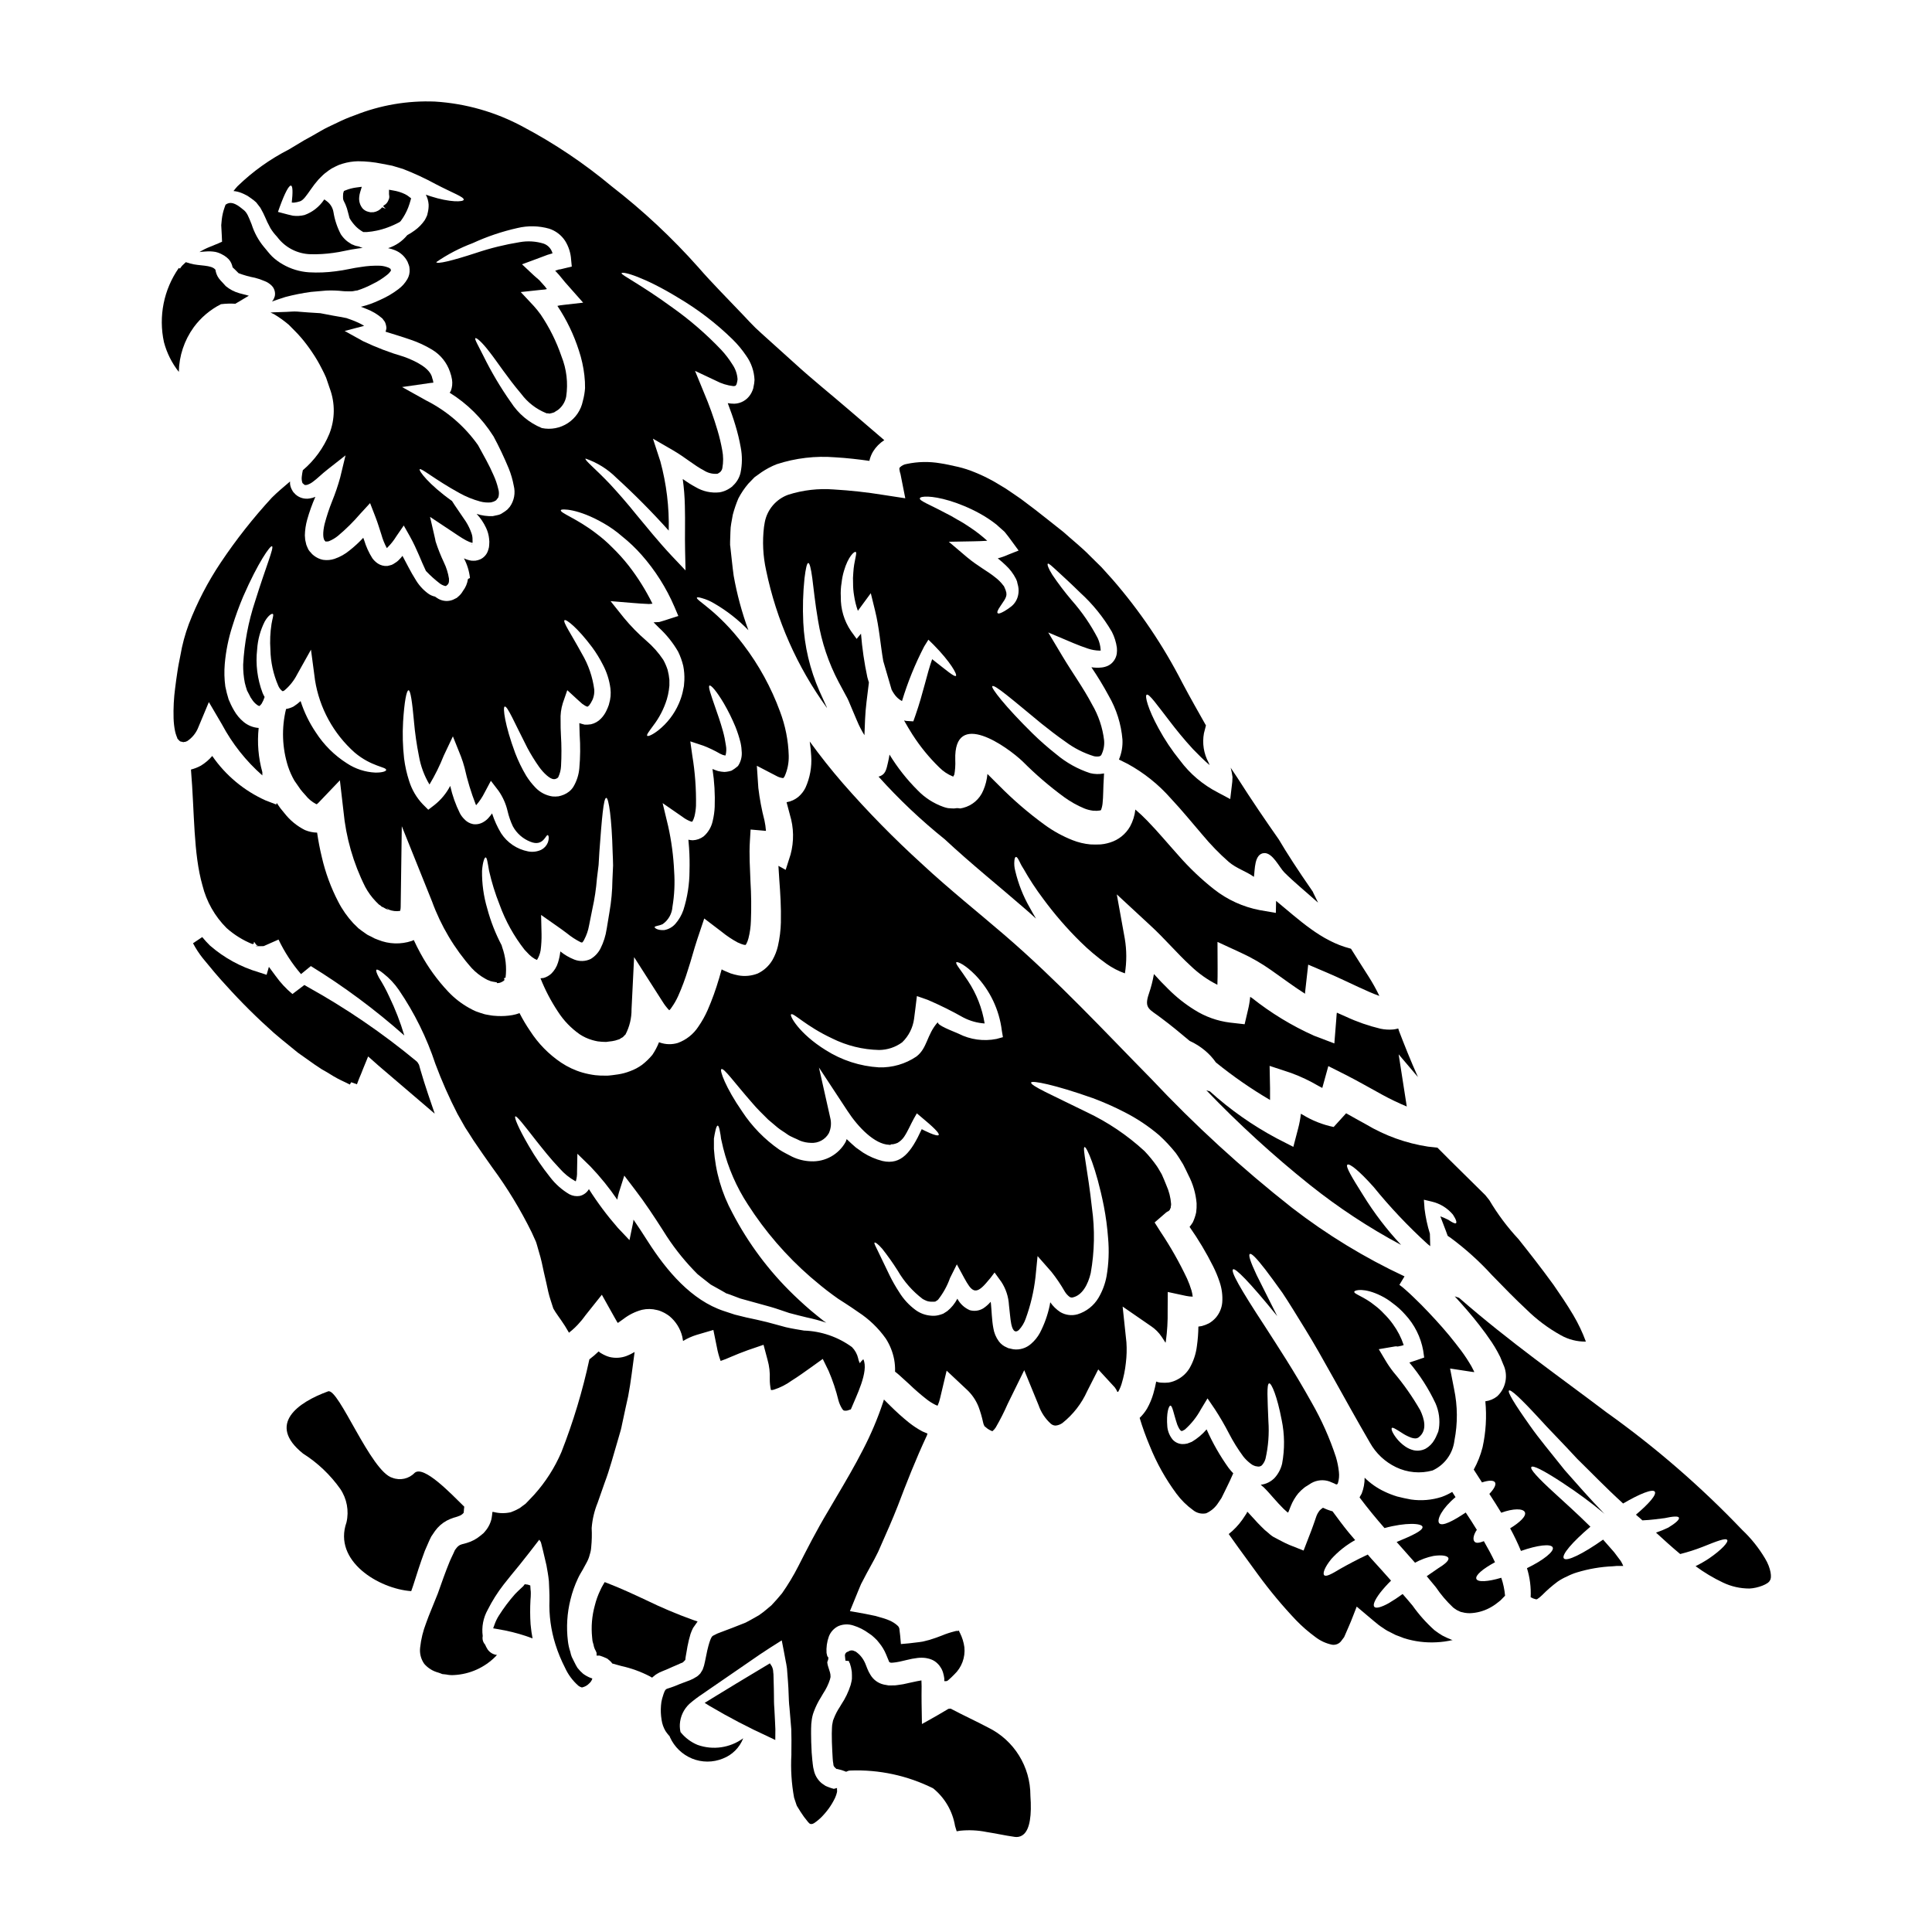 <?xml version="1.0" encoding="UTF-8"?>
<!-- Uploaded to: ICON Repo, www.svgrepo.com, Generator: ICON Repo Mixer Tools -->
<svg fill="#000000" width="800px" height="800px" version="1.1" viewBox="144 144 512 512" xmlns="http://www.w3.org/2000/svg">
 <g>
  <path d="m199.35 330.06 3.484 5.934v0.004c2.723 5.102 6.344 9.676 10.691 13.496v-0.859c-1.062-3.809-1.395-7.785-0.977-11.719-1.461-0.105-2.856-0.66-3.984-1.598-1.027-0.848-1.887-1.879-2.543-3.039l-0.441-0.789-0.395-0.789-0.59-1.328v0.004c-0.359-1.137-0.652-2.289-0.883-3.457-0.27-1.977-0.316-3.977-0.148-5.965 0.293-3.391 0.965-6.738 2.008-9.98 0.824-2.668 1.781-5.297 2.867-7.871 3.984-9.125 7.176-13.582 7.648-13.348 0.59 0.297-1.574 5.285-4.461 14.527-1.809 5.457-2.883 11.125-3.188 16.863-0.016 1.617 0.129 3.227 0.441 4.812 0.176 0.789 0.355 1.27 0.59 2.039l0.68 1.301c0.086 0.145 0.266 0.531 0.266 0.531l0.328 0.473h-0.004c0.352 0.574 0.812 1.078 1.359 1.477 0.441 0.355 0.734 0.324 0.707 0.297v-0.004c0.191-0.184 0.371-0.379 0.531-0.59 0.332-0.559 0.594-1.152 0.789-1.77-0.195-0.348-0.375-0.699-0.531-1.062-1.398-3.68-1.898-7.641-1.449-11.551 0.164-2.57 0.848-5.082 2.008-7.383 0.977-1.711 1.922-2.184 2.156-2.008 0.297 0.234-0.117 1.152-0.355 2.66-0.352 2.258-0.449 4.543-0.293 6.82 0.062 3.273 0.766 6.504 2.066 9.508 0.227 0.57 0.602 1.07 1.09 1.449 0.234 0.031 0 0.09 0.531-0.145v-0.004c1.426-1.195 2.59-2.668 3.43-4.328l3.633-6.496 1.004 7.559 0.059 0.473c1.176 7.43 4.891 14.223 10.512 19.227 4.43 3.746 8.355 3.777 8.355 4.606 0.027 0.324-0.977 0.734-2.867 0.707h0.004c-2.688-0.121-5.289-0.969-7.531-2.449-3.305-2.098-6.117-4.891-8.238-8.18-1.738-2.566-3.102-5.367-4.047-8.316-0.586 0.535-1.219 1.016-1.887 1.445-0.617 0.316-1.281 0.539-1.969 0.652-1.227 5.031-1.043 10.301 0.531 15.234 0.434 1.305 1 2.562 1.684 3.754l1.477 2.125 0.203 0.297 0.09 0.086 0.355 0.445 0.789 0.887v-0.004c0.766 0.98 1.73 1.785 2.832 2.363 0.074 0.035 0.156 0.059 0.238 0.059 0-0.016-0.012-0.027-0.027-0.027 0.156-0.117 0.305-0.25 0.438-0.395l5.66-5.926 0.945 8.152c0.656 6.992 2.609 13.801 5.758 20.074 0.758 1.426 1.715 2.738 2.836 3.898l0.789 0.789-0.004-0.004c0.211 0.121 0.406 0.258 0.594 0.414l0.117 0.148 0.355 0.145 0.648 0.355 0.355 0.176 0.176 0.059 0.09 0.059 0.027 0.031 0.031-0.09c-0.059-0.027-0.031-0.059 0-0.086l-0.305-0.164c0.355 0 0.297 0.09 0.27 0.148l0.234 0.145v0.004c0.965 0.395 2.016 0.52 3.043 0.352 0.102-0.332 0.152-0.68 0.148-1.031l0.297-21.41 8 19.906v-0.004c2.367 6.516 5.945 12.527 10.543 17.715 1.031 1.102 2.227 2.039 3.543 2.777 0.297 0.117 0.648 0.395 0.828 0.414 0.195 0.059 0.383 0.137 0.562 0.234 0.434 0.117 0.879 0.207 1.324 0.266l0.355 0.059 0.09 0.207c0.434 0.016 0.859-0.086 1.238-0.293 0.289-0.117 0.543-0.297 0.742-0.531-0.059-0.176-0.09-0.328-0.148-0.473l0.418-0.145c0.34-2.742 0.027-5.523-0.91-8.121-0.023-0.152-0.062-0.301-0.121-0.445-1.625-3.086-2.906-6.344-3.809-9.715-0.969-3.258-1.438-6.641-1.391-10.039 0.176-2.332 0.648-3.543 0.945-3.543 0.355 0 0.531 1.301 0.918 3.543 0.691 3.051 1.617 6.039 2.773 8.945 1.562 4.328 3.805 8.375 6.644 11.992 0.414 0.441 0.828 0.855 1.238 1.301h0.004c0.426 0.418 0.902 0.785 1.414 1.09 0.207 0.09 0.395 0.207 0.621 0.297h0.004c0.488-0.785 0.816-1.656 0.969-2.566 0.188-1.438 0.266-2.883 0.238-4.332l-0.117-5.023 4.137 2.898c0.945 0.648 1.859 1.328 2.715 1.969 1.105 0.902 2.301 1.688 3.574 2.332 0.141 0.062 0.289 0.105 0.441 0.121 0.25-0.215 0.441-0.484 0.562-0.789 0.613-1.156 1.043-2.402 1.27-3.691 0.297-1.508 0.59-2.984 0.887-4.43 0.59-2.644 0.992-5.328 1.207-8.031 0.148-1.27 0.297-2.481 0.445-3.633 0.059-1.211 0.145-2.363 0.203-3.457 0.648-8.77 1.094-14.32 1.832-14.32 0.652 0.027 1.449 5.465 1.684 14.41 0.059 1.121 0.09 2.301 0.117 3.516-0.059 1.266-0.121 2.566-0.176 3.898-0.031 2.84-0.297 5.676-0.785 8.473-0.234 1.449-0.473 2.953-0.738 4.461h-0.004c-0.266 1.809-0.824 3.566-1.652 5.199-0.59 1.141-1.492 2.098-2.598 2.754-1.359 0.645-2.93 0.699-4.328 0.145-1.332-0.527-2.578-1.254-3.691-2.152-0.027 0.078-0.039 0.156-0.035 0.238-0.113 0.918-0.312 1.828-0.59 2.715-0.34 1.117-0.961 2.133-1.797 2.953-0.578 0.52-1.266 0.902-2.012 1.121l-0.828 0.09c1.234 3.106 2.785 6.074 4.637 8.855 1.504 2.344 3.453 4.371 5.731 5.969 1.02 0.676 2.133 1.195 3.309 1.535 0.484 0.141 0.977 0.262 1.477 0.352 0.734 0.102 1.473 0.152 2.215 0.152h0.027l0.234-0.031 0.445-0.059 0.945-0.117v-0.004c0.523-0.074 1.039-0.207 1.535-0.395 0.562-0.09 0.707-0.445 1.121-0.562 0.355-0.203 0.504-0.559 0.828-0.766 1.098-2.082 1.656-4.406 1.625-6.762l0.68-13.777 7.477 11.695h0.004c0.512 0.848 1.113 1.641 1.797 2.359 0.031 0 0.031 0 0.031 0.031 0.262-0.223 0.48-0.488 0.652-0.785 0.652-0.918 1.215-1.898 1.684-2.926 1.047-2.34 1.941-4.746 2.684-7.203 0.859-2.57 1.418-4.902 2.426-7.945l1.832-5.465 4.695 3.574h-0.004c1.289 1.047 2.672 1.969 4.133 2.758l0.918 0.395 0.734 0.234c0.328 0.059 0.445 0.031 0.445 0.059 0.074-0.074 0.145-0.152 0.207-0.238 0.258-0.484 0.457-1 0.59-1.535 0.387-1.523 0.605-3.09 0.648-4.664 0.137-3.465 0.098-6.934-0.117-10.395-0.117-3.543-0.395-6.969-0.145-10.836l0.176-2.926 4.074 0.355c-0.066-0.926-0.199-1.848-0.395-2.754-0.734-2.836-1.277-5.715-1.625-8.625l-0.395-5.875 5.168 2.688c0.52 0.297 1.094 0.488 1.688 0.562 0.086 0.027 0.117 0.145 0.5-0.445 0.777-1.73 1.148-3.613 1.094-5.508-0.113-3.992-0.895-7.934-2.309-11.668-2.328-6.344-5.59-12.309-9.684-17.688-6.793-9.004-12.672-11.809-12.344-12.492 0.086-0.145 0.531-0.117 1.301 0.117 1.141 0.312 2.234 0.781 3.246 1.391 3.352 1.934 6.41 4.332 9.098 7.113-1.723-4.688-3.027-9.52-3.902-14.441-0.355-2.566-0.59-5.164-0.887-7.707l-0.027-0.234-0.031-0.117v-0.945l0.031-0.914 0.059-1.801h0.004c0.004-0.715 0.074-1.426 0.203-2.125l0.414-2.301v-0.004c0.391-1.477 0.883-2.922 1.477-4.328 0.727-1.395 1.609-2.703 2.629-3.902l1.652-1.711 1.895-1.359c1.246-0.84 2.582-1.543 3.984-2.098 5.004-1.633 10.285-2.258 15.535-1.828 3.098 0.176 6.113 0.531 9.055 0.945v-0.117l-0.004-0.004c0.199-0.84 0.527-1.648 0.973-2.387 0.75-1.203 1.758-2.223 2.953-2.984-3.148-2.688-6.297-5.402-9.328-8-4.934-4.254-9.863-8.184-14.5-12.434-2.336-2.098-4.637-4.164-6.91-6.231-1.121-1.035-2.273-2.008-3.367-3.07-1.09-1.062-2.125-2.184-3.148-3.277-4.133-4.367-8.445-8.66-11.988-12.758l-0.004-0.004c-6.992-7.871-14.703-15.078-23.027-21.52-7.246-6.051-15.105-11.328-23.449-15.746-7.207-3.902-15.18-6.184-23.359-6.691-7.254-0.297-14.488 0.941-21.23 3.629-1.594 0.559-3.152 1.219-4.664 1.969-1.535 0.738-3.043 1.391-4.461 2.242-1.418 0.855-2.805 1.594-4.195 2.363-1.418 0.859-2.832 1.684-4.191 2.512-4.984 2.547-9.562 5.824-13.582 9.723-0.395 0.414-0.707 0.832-1.062 1.27 0.719 0.066 1.426 0.234 2.098 0.504 0.438 0.168 0.859 0.363 1.266 0.59l0.297 0.145c0.125 0.066 0.246 0.148 0.355 0.238l0.68 0.473c0.469 0.32 0.91 0.676 1.328 1.062 0.355 0.473 0.707 0.945 1.094 1.418 0.539 0.934 1.023 1.902 1.445 2.894l0.297 0.676v0.004c0.035 0.09 0.074 0.18 0.117 0.266l0.176 0.324 0.648 1.27h0.004c0.484 0.785 1.047 1.516 1.68 2.184l0.148 0.176v0.004c2.082 2.754 5.297 4.414 8.742 4.516 2.035 0.055 4.07-0.066 6.082-0.352 1.863-0.207 4.254-0.887 6.644-1.18 0.355-0.059 0.738-0.09 1.121-0.117v-0.004c-0.332-0.113-0.656-0.242-0.973-0.391l-0.859-0.176 0.004-0.004c-0.254-0.078-0.5-0.176-0.738-0.293l-0.176-0.059h-0.031l-0.266-0.148-0.016-0.004-0.117-0.086-0.414-0.27v0.004c-0.293-0.18-0.57-0.387-0.824-0.621-0.52-0.465-0.973-0.992-1.359-1.574-0.961-1.828-1.621-3.805-1.949-5.844-0.184-1.168-0.82-2.219-1.77-2.926l-0.652-0.473-0.09 0.09c-1.246 1.863-3.055 3.281-5.168 4.043-1.004 0.246-2.043 0.309-3.07 0.18-0.859-0.176-1.652-0.395-2.394-0.59l-1.574-0.414 0.473-1.332c1.359-3.719 2.422-5.727 2.984-5.641 0.473 0.117 0.5 1.801 0.203 4.492h0.004c0.176 0.023 0.352 0.031 0.531 0.027 0.562-0.055 1.117-0.176 1.652-0.355 0.918-0.324 1.684-1.504 2.836-3.129 0.617-0.906 1.289-1.773 2.008-2.598 0.414-0.445 0.855-0.859 1.301-1.301v0.004c0.145-0.152 0.305-0.289 0.473-0.414l0.324-0.234 0.652-0.504c0.535-0.391 1.109-0.727 1.711-1.004 0.625-0.336 1.285-0.598 1.969-0.789 1.32-0.402 2.695-0.621 4.078-0.648 2.121 0.008 4.238 0.223 6.316 0.648 0.918 0.176 1.863 0.355 2.754 0.531 0.977 0.297 1.969 0.594 2.867 0.859 2.945 1.141 5.816 2.473 8.59 3.984 4.578 2.394 7.59 3.426 7.504 4.164-0.059 0.617-3.633 0.766-8.832-0.918-0.395-0.117-0.828-0.266-1.207-0.414v0.004c0.418 0.797 0.668 1.672 0.734 2.57 0.027 0.703-0.043 1.41-0.203 2.098l-0.09 0.355-0.027 0.176h-0.004c-0.023 0.152-0.074 0.305-0.148 0.441-0.164 0.387-0.348 0.758-0.559 1.121-0.723 1.051-1.621 1.969-2.656 2.715-0.625 0.461-1.285 0.879-1.969 1.246-1.32 1.621-3.086 2.82-5.082 3.449 0.605 0.125 1.203 0.301 1.777 0.531 1.477 0.574 2.688 1.684 3.391 3.102l0.234 0.621 0.059 0.145 0.031 0.09 0.086 0.266 0.031 0.09c0.027 0.266 0.086 0.531 0.086 0.789h0.004c0.066 0.898-0.141 1.793-0.59 2.57-0.598 1.035-1.402 1.941-2.363 2.656-1.492 1.141-3.117 2.09-4.84 2.836-1.574 0.773-3.231 1.375-4.93 1.801-0.07 0.023-0.141 0.031-0.211 0.027 0.445 0.176 0.887 0.328 1.359 0.531 1.605 0.59 3.086 1.469 4.371 2.598 0.234 0.285 0.449 0.582 0.652 0.891 0.238 0.52 0.379 1.082 0.41 1.652-0.039 0.324-0.121 0.641-0.234 0.945 2.039 0.648 4.281 1.301 6.555 2.094 2.031 0.676 3.984 1.578 5.816 2.691 2.215 1.336 3.883 3.414 4.707 5.863-0.008-0.051-0.016-0.098-0.027-0.145l0.059 0.145h-0.031c0.242 0.648 0.418 1.32 0.531 2.008 0.168 1.035 0.059 2.094-0.324 3.074-0.09 0.145-0.207 0.297-0.297 0.441h0.004c4.648 2.887 8.586 6.789 11.516 11.414l0.059 0.086 0.059 0.09c1.48 2.754 2.82 5.582 4.016 8.473 0.598 1.477 1.043 3.012 1.332 4.578 0.492 1.922 0.113 3.965-1.035 5.582l-0.648 0.734h-0.004c-0.402 0.344-0.84 0.652-1.297 0.918-0.395 0.289-0.852 0.48-1.332 0.562-0.414 0.086-0.855 0.203-1.238 0.266-1.453 0.062-2.902-0.137-4.281-0.59 1.027 1.098 1.875 2.352 2.508 3.719 0.418 0.887 0.684 1.832 0.789 2.805 0.086 0.559 0.094 1.125 0.031 1.688l-0.059 0.617c-0.086 0.402-0.203 0.797-0.355 1.18-0.375 0.902-1.078 1.633-1.969 2.039-0.406 0.176-0.832 0.293-1.27 0.355-0.395 0.031-0.648 0-1.031 0-0.695-0.109-1.371-0.316-2.008-0.617 0.852 1.605 1.391 3.359 1.594 5.168v0.027c0 0.059-0.473 0.176-0.531 0.297v-0.004c-0.164 1.148-0.621 2.234-1.328 3.148-0.305 0.551-0.703 1.039-1.184 1.445l-0.176 0.148-0.117 0.117-0.234 0.176h-0.031l-0.234 0.117-0.004 0.004c-0.207 0.125-0.426 0.234-0.652 0.324-1.234 0.504-2.629 0.426-3.805-0.207-0.355-0.207-0.652-0.395-0.949-0.621-0.715-0.148-1.391-0.461-1.969-0.914-1.328-1.004-2.445-2.269-3.273-3.719-1.211-1.895-2.246-4.047-3.398-6.176h0.004c-0.254 0.34-0.527 0.656-0.828 0.949-0.348 0.387-0.758 0.715-1.211 0.973-0.254 0.195-0.531 0.355-0.828 0.473-0.355 0.117-0.789 0.207-1.152 0.297v-0.004c-0.887 0.062-1.766-0.164-2.508-0.648-0.559-0.375-1.047-0.844-1.449-1.387-0.945-1.496-1.68-3.113-2.184-4.812-0.09-0.207-0.148-0.395-0.234-0.621h-0.004c-1.105 1.191-2.297 2.297-3.574 3.305-1.195 1.004-2.566 1.773-4.043 2.277-0.961 0.32-1.984 0.41-2.984 0.266-0.578-0.105-1.137-0.305-1.652-0.59-0.305-0.16-0.59-0.348-0.855-0.562l-0.355-0.297-0.176-0.176-0.297-0.355-0.234-0.234-0.234-0.328v-0.027h-0.031l-0.004-0.02-0.059-0.059c-0.203-0.445-0.441-0.918-0.59-1.359l-0.297-1.301-0.09-1.18v0.004c0.031-1.387 0.23-2.766 0.598-4.102 0.582-2.086 1.312-4.129 2.184-6.113-0.504 0.219-1.031 0.367-1.574 0.441-1.332 0.215-2.691-0.188-3.691-1.09l-0.355-0.395-0.117-0.09c-0.09-0.102-0.168-0.211-0.238-0.328l-0.234-0.414c-0.27-0.484-0.441-1.02-0.5-1.574-0.016-0.207-0.016-0.414 0-0.621-1.742 1.477-3.43 2.898-4.812 4.281-4.957 5.383-9.488 11.137-13.559 17.219-3.41 5.094-6.242 10.551-8.445 16.27-1.008 2.699-1.758 5.488-2.242 8.328l-0.441 2.242-0.176 0.977-0.176 1.121c-0.234 1.477-0.418 2.894-0.59 4.281l-0.004 0.004c-0.355 2.66-0.492 5.348-0.418 8.031 0.035 1.148 0.164 2.297 0.395 3.426 0.094 0.453 0.227 0.895 0.395 1.328l0.203 0.504c0 0.027 0 0.027-0.027 0.059-0.027 0.031 0.414 0.441 0.559 0.617l0.09 0.09c0.086 0.023 0.168 0.062 0.238 0.117 0.125 0.066 0.27 0.098 0.41 0.09 0.113 0.027 0.223 0.066 0.324 0.117 0.086-0.059 0.191-0.09 0.297-0.086 0.176 0.086 0.414-0.148 0.68-0.176v-0.004c1.395-0.91 2.461-2.246 3.043-3.809zm116.17 8.93c-0.234-0.266 0.473-1.148 1.594-2.688v-0.004c1.605-2.09 2.824-4.449 3.602-6.965 0.234-0.785 0.414-1.586 0.531-2.394 0.059-0.395 0.09-0.828 0.148-1.238v-1.535c-0.082-0.898-0.238-1.785-0.469-2.656-0.301-0.922-0.684-1.816-1.156-2.66-1.254-1.883-2.766-3.582-4.484-5.051-2.148-1.852-4.133-3.879-5.938-6.062l-3.543-4.43 5.727 0.473 2.301 0.176 2.156 0.117 0.918-0.086 0.004 0.004c-1.754-3.562-3.863-6.938-6.297-10.074-1.332-1.699-2.777-3.309-4.332-4.812-1.309-1.336-2.723-2.57-4.223-3.691-5.258-4.074-9.777-5.492-9.422-6.231 0.148-0.395 4.609-0.395 11.281 3.457v-0.004c1.777 1.012 3.449 2.199 4.988 3.543 1.844 1.473 3.555 3.102 5.117 4.871 3.621 4.098 6.562 8.746 8.715 13.773l1.031 2.422-2.301 0.738c-0.918 0.324-1.832 0.59-2.754 0.859l-1.508 0.086 1.391 1.391h-0.004c2.019 1.852 3.746 4.004 5.117 6.375 0.59 1.207 1.043 2.477 1.359 3.785 0.246 1.25 0.344 2.527 0.293 3.805-0.031 0.504-0.059 1.035-0.117 1.535-0.117 0.594-0.234 1.152-0.355 1.715-0.246 1.012-0.582 2-1.004 2.953-1.203 2.762-3.07 5.188-5.434 7.059-1.66 1.289-2.758 1.672-2.934 1.445zm14.883 2.629c1.531 0.59 3.012 1.301 4.43 2.125l0.734 0.328 0.004-0.004c0.16 0.023 0.32 0.062 0.473 0.121 0.09 0 0.09-0.031 0.176 0.027 0-0.027 0.059-0.027 0.059-0.027 0.227-0.871 0.258-1.781 0.09-2.664-0.18-1.273-0.441-2.535-0.785-3.777-0.676-2.422-1.418-4.547-2.039-6.297-1.207-3.484-1.918-5.512-1.535-5.758 0.383-0.246 1.863 1.418 3.809 4.695 1.16 1.996 2.184 4.066 3.07 6.199 0.551 1.375 1.008 2.785 1.363 4.223 0.191 0.863 0.297 1.746 0.324 2.629 0.051 1.246-0.289 2.477-0.977 3.516l-0.176 0.176h-0.004c-0.477 0.406-0.992 0.773-1.535 1.09-0.621 0.203-1.266 0.32-1.914 0.355-0.559-0.031-1.113-0.109-1.656-0.234-0.418-0.145-0.918-0.297-1.305-0.473h0.004c-0.07-0.023-0.141-0.055-0.203-0.086 0.516 3.328 0.711 6.699 0.59 10.066-0.055 1.254-0.234 2.504-0.531 3.723-0.336 1.582-1.176 3.012-2.394 4.074-0.836 0.633-1.844 0.992-2.894 1.035-0.387-0.016-0.773-0.066-1.152-0.148l0.176 2.125c0.148 2.156 0.176 4.223 0.117 6.172h0.004c-0.012 3.508-0.559 6.992-1.621 10.336-0.465 1.348-1.188 2.59-2.125 3.66-0.766 0.875-1.812 1.461-2.957 1.656-1.859 0.117-2.598-0.621-2.539-0.789 0.059-0.324 1.004-0.27 2.125-0.789v0.004c1.52-1.062 2.473-2.754 2.598-4.606 0.52-3.113 0.668-6.273 0.445-9.422-0.18-4.004-0.707-7.984-1.574-11.898l-1.477-6.144 5.258 3.633c0.613 0.477 1.289 0.863 2.008 1.152 0.18 0.078 0.367 0.129 0.559 0.148v-0.027h0.031c0.27-0.441 0.469-0.922 0.59-1.422 0.215-0.906 0.348-1.828 0.395-2.758 0.078-4.457-0.246-8.918-0.977-13.316l-0.531-3.777zm-23.094-71.031c4.871 4.441 9.512 9.121 13.91 14.027 0.152-6.188-0.594-12.363-2.215-18.336l-1.969-6.027 5.434 3.148c3.188 1.863 5.492 3.938 8.152 5.316l-0.004 0.004c0.98 0.605 2.125 0.906 3.277 0.852 0.27 0 0.18-0.086 0.301-0.027h-0.004c0.176-0.098 0.34-0.207 0.5-0.328l0.234-0.145v-0.059h0.004c0.266-0.266 0.441-0.605 0.504-0.977 0.285-1.562 0.273-3.164-0.031-4.723-0.316-1.766-0.73-3.508-1.242-5.227-1.016-3.434-2.227-6.805-3.633-10.102l-2.336-5.699 5.512 2.598c1.453 0.773 3.035 1.262 4.668 1.449 0.531-0.059 0.5-0.031 0.648-0.234 0.059-0.059 0.117-0.117 0.117-0.176 0-0.059 0.027-0.059 0.059-0.09l0.086-0.328h0.004c0.082-0.32 0.141-0.645 0.176-0.973-0.086-1.414-0.555-2.773-1.355-3.938-0.859-1.379-1.848-2.676-2.953-3.867-4.023-4.231-8.453-8.055-13.23-11.418-8.062-5.875-13.32-8.445-13.203-8.891 0.176-0.648 6.203 1.094 14.887 6.41l0.004 0.004c5.273 3.094 10.152 6.82 14.527 11.098 1.344 1.32 2.551 2.769 3.602 4.332 1.348 1.871 2.117 4.102 2.215 6.406-0.027 0.629-0.117 1.25-0.266 1.863l-0.059 0.355-0.203 0.59-0.004-0.004c-0.145 0.387-0.336 0.754-0.562 1.094-0.93 1.461-2.519 2.367-4.25 2.422-0.586 0-1.168-0.051-1.746-0.148 0.707 1.895 1.418 3.809 2.008 5.816 0.59 1.93 1.066 3.891 1.422 5.879 0.438 2.254 0.418 4.574-0.059 6.824-0.328 1.324-1.051 2.516-2.07 3.422l-0.176 0.203c-0.027 0-0.027 0.031-0.027 0.031v0.004c-0.066 0.016-0.125 0.047-0.18 0.086l-0.09 0.09-0.266 0.176c-0.207 0.117-0.297 0.203-0.59 0.355-0.66 0.363-1.379 0.613-2.125 0.742-2.223 0.25-4.465-0.238-6.379-1.391-1.176-0.637-2.309-1.348-3.398-2.125 0.328 2.359 0.516 4.734 0.562 7.117 0.117 4.191-0.031 8.094 0.059 11.695l0.117 5.402-3.609-3.809c-3.66-3.898-6.644-7.648-9.332-10.863-2.629-3.277-5.019-5.969-7.027-8.152-4.106-4.328-6.824-6.379-6.531-6.82 3.062 1.051 5.844 2.781 8.137 5.062zm-27.945-20.023c-2.723-3.875-5.141-7.953-7.234-12.199-1.48-2.953-2.394-4.461-2.156-4.723 0.234-0.266 1.77 1.008 3.777 3.664 2.066 2.629 4.668 6.691 8.355 11.043 1.688 2.277 3.969 4.047 6.59 5.117 0.324 0.176 0.414 0 0.617 0.086 0.09 0 0.148 0.059 0.297 0.059l0.648-0.145 0.562-0.176h0.027l0.207-0.148 0.855-0.531v-0.004c1.105-0.867 1.863-2.102 2.133-3.481 0.543-3.613 0.113-7.301-1.246-10.691-1.336-3.922-3.191-7.644-5.512-11.078-0.566-0.789-1.176-1.547-1.828-2.269l-3.457-3.691 5.199-0.562 1.238-0.117 0.504-0.117 0.004-0.004c-0.184-0.203-0.355-0.418-0.504-0.648l-1.535-1.711c-0.473-0.441-0.945-0.789-1.418-1.238l-3.148-2.953 3.606-1.332c1.062-0.414 2.125-0.789 3.148-1.18l1.328-0.395c-0.305-1.191-1.176-2.152-2.332-2.57-2.055-0.641-4.234-0.773-6.352-0.395-3.91 0.629-7.762 1.578-11.52 2.836-6.406 2.098-10.48 3.074-10.602 2.453h0.004c2.992-2.062 6.227-3.746 9.629-5.019 3.812-1.758 7.801-3.106 11.898-4.019 2.762-0.66 5.652-0.598 8.387 0.176 1.734 0.562 3.223 1.699 4.223 3.223 0.938 1.504 1.488 3.219 1.594 4.988l0.176 1.832-2.453 0.59h0.004c-0.348 0.102-0.703 0.172-1.062 0.207l-0.887 0.297c0.355 0.395 0.68 0.734 1.004 1.094 0.531 0.676 1.094 1.328 1.652 2.008l1.539 1.738 3.215 3.633-4.961 0.562-1.152 0.145-0.707 0.148v0.004c2.441 3.664 4.359 7.648 5.699 11.84 0.707 2.129 1.191 4.328 1.449 6.559 0.133 1.125 0.191 2.262 0.176 3.394-0.082 1.16-0.281 2.305-0.59 3.426-0.488 2.391-1.91 4.492-3.949 5.832-2.039 1.34-4.527 1.816-6.918 1.316-3.375-1.395-6.242-3.793-8.211-6.871zm-1.625 80.688c0.707-0.297 2.57 4.223 5.996 10.898v0.004c0.938 1.754 1.98 3.449 3.129 5.074 1.152 1.625 2.957 3.336 3.961 3.25 0.395 0.059 1.121-0.328 1.148-0.59v0.004c0.414-0.895 0.656-1.855 0.707-2.84 0.152-2.734 0.145-5.473-0.027-8.207-0.059-1.305-0.117-2.57-0.09-3.938v0.004c-0.074-1.551 0.125-3.098 0.59-4.578l1.18-3.426 2.832 2.598 1.121 1.004c0.355 0.203 0.734 0.531 0.973 0.617h0.004c0.117 0.027 0.23 0.078 0.324 0.152 0.059-0.031 0.059-0.059 0.09 0 0.027-0.059 0.086 0.027 0.297-0.207 0.203-0.086 0.324-0.441 0.559-0.707l0.395-0.734 0.176-0.355v-0.031c0.027-0.059 0.027-0.117 0.059-0.145v-0.008c0.266-0.746 0.375-1.539 0.324-2.332-0.438-3.359-1.551-6.594-3.277-9.512-2.922-5.344-5.117-8.473-4.606-8.887 0.414-0.355 3.457 2.008 7.324 7.176 1.07 1.457 2.016 2.996 2.832 4.606 1.043 1.961 1.723 4.094 2.008 6.297 0.172 1.367 0.051 2.758-0.352 4.074-0.039 0.227-0.109 0.445-0.211 0.648l-0.145 0.395-0.355 0.789c-0.355 0.762-0.832 1.457-1.418 2.066-0.719 0.77-1.656 1.305-2.688 1.535-0.555 0.086-1.121 0.117-1.684 0.086-0.441-0.117-0.914-0.234-1.387-0.395 0.027 0.973 0.059 1.969 0.086 3.043 0.207 2.969 0.18 5.949-0.086 8.914-0.148 1.734-0.684 3.41-1.574 4.906-0.297 0.484-0.676 0.91-1.121 1.266-0.422 0.34-0.891 0.617-1.391 0.828-0.465 0.195-0.949 0.344-1.441 0.445-0.531 0.066-1.066 0.078-1.598 0.031-1.727-0.258-3.316-1.09-4.516-2.363-0.93-0.961-1.75-2.016-2.453-3.148-1.133-1.902-2.098-3.898-2.894-5.965-2.758-7.422-3.348-12.176-2.789-12.352zm-26.918 4.066c0.324-5.316 0.914-8.387 1.445-8.387s0.977 3.148 1.449 8.328h-0.004c0.27 3.039 0.703 6.062 1.301 9.055 0.461 2.68 1.41 5.254 2.805 7.59 1.465-2.445 2.731-5 3.781-7.648l2.422-5.117 2.129 5.312c0.375 0.984 0.699 1.992 0.969 3.012 0.734 3.309 1.723 6.559 2.953 9.719 0.035 0.07 0.074 0.137 0.117 0.203 0.891-1.02 1.648-2.152 2.25-3.363l1.652-3.102 2.035 2.656c1.133 1.621 1.945 3.445 2.391 5.375 0.324 1.383 0.789 2.731 1.391 4.016 1.016 1.879 2.672 3.336 4.664 4.106 3.457 1.418 4.106-2.066 4.609-1.742 0.176 0.031 0.441 0.68 0 1.969v-0.004c-0.34 0.836-0.969 1.516-1.773 1.922-1.082 0.496-2.289 0.641-3.453 0.414-2.938-0.566-5.523-2.301-7.156-4.809-0.996-1.656-1.801-3.422-2.391-5.262-0.246 0.352-0.508 0.688-0.789 1.004-0.398 0.5-0.891 0.922-1.445 1.246-0.832 0.523-1.828 0.734-2.805 0.59-0.918-0.18-1.746-0.656-2.363-1.359-0.445-0.441-0.824-0.949-1.121-1.508-1.148-2.309-2.012-4.746-2.57-7.266-1.016 1.957-2.438 3.68-4.164 5.051l-1.652 1.27-1.418-1.418v0.004c-1.688-1.766-2.941-3.898-3.664-6.231-0.629-1.934-1.074-3.922-1.328-5.938-0.359-3.215-0.449-6.457-0.266-9.688z"/>
  <path d="m191.73 340.49v0.078c0.031-0.027 0.09-0.059 0.09-0.086l0.004-0.004c-0.035-0.023-0.078-0.035-0.121-0.031z"/>
  <path d="m269.13 288.13c-0.059 0.059-0.086 0.086-0.086 0.145 0 0 0 0.09 0.059 0.031z"/>
  <path d="m298.54 587.57c-0.555-0.473-1.059-1-1.508-1.574-0.289-0.469-0.551-0.949-0.785-1.445l-0.707-1.422h-0.004c-0.176-0.457-0.316-0.934-0.41-1.418-0.309-0.906-0.516-1.848-0.625-2.801-0.453-3.684-0.223-7.422 0.684-11.02 0.465-1.922 1.125-3.793 1.969-5.582 0.445-0.977 0.859-1.574 1.301-2.363 0.441-0.789 0.789-1.449 1.125-2.066h-0.004c0.316-0.598 0.555-1.23 0.711-1.887 0.219-0.652 0.352-1.328 0.391-2.012 0.168-1.668 0.207-3.348 0.121-5.019 0.172-2.297 0.703-4.555 1.574-6.691 0.617-1.738 1.234-3.512 1.859-5.312 1.363-3.574 2.305-7.324 3.457-11.137 0.27-0.945 0.562-1.891 0.828-2.863 0.266-0.973 0.395-1.969 0.648-2.957 0.395-1.949 0.859-3.938 1.301-5.965 0.738-3.809 1.152-7.766 1.715-11.754l-0.004 0.008c-0.688 0.418-1.41 0.773-2.16 1.062-1.434 0.531-2.996 0.621-4.484 0.262-0.738-0.207-1.445-0.512-2.098-0.914-0.293-0.145-0.559-0.332-0.789-0.562-0.773 0.75-1.594 1.449-2.453 2.098-1.805 8.375-4.285 16.594-7.41 24.57-1.762 4.117-4.184 7.918-7.176 11.254-0.789 0.828-1.508 1.621-2.301 2.422l-1.625 1.207c-0.738 0.418-1.508 0.773-2.305 1.066-1.461 0.332-2.977 0.324-4.43-0.031l-0.297-0.059h-0.059c-0.051 0.008-0.094 0.043-0.117 0.09v0.086s-0.027 0.445-0.086 0.789h-0.004c-0.043 0.395-0.109 0.789-0.207 1.18-0.246 0.879-0.648 1.711-1.18 2.453-0.266 0.355-0.559 0.707-0.855 1.035l-0.828 0.676h0.004c-1.055 0.887-2.285 1.539-3.606 1.922-0.617 0.203-0.887 0.234-1.328 0.355-0.176 0.117-0.504 0.145-0.562 0.234-0.309 0.168-0.574 0.398-0.789 0.676-0.148 0.207-0.297 0.414-0.473 0.621-0.164 0.316-0.312 0.645-0.441 0.977-0.324 0.648-0.617 1.328-0.914 1.969-1.152 2.805-2.184 5.758-3.188 8.594-0.59 1.418-1.152 2.809-1.684 4.164-0.504 1.211-1.004 2.481-1.418 3.664-0.805 2.078-1.336 4.25-1.574 6.465-0.188 1.531 0.203 3.074 1.094 4.332 0.973 1.117 2.258 1.922 3.691 2.301 0.355 0.117 0.707 0.234 1.062 0.395 0.355 0.031 0.707 0.09 1.062 0.117 0.688 0.152 1.391 0.199 2.094 0.148 4.164-0.219 8.098-1.988 11.02-4.961 0.145-0.145 0.234-0.324 0.395-0.355-1.023-0.094-1.949-0.633-2.539-1.477-0.262-0.414-0.488-0.848-0.676-1.297-0.555-0.605-0.785-1.441-0.621-2.246-0.328-2.406 0.141-4.852 1.328-6.969 1.18-2.348 2.582-4.57 4.191-6.644 1.211-1.574 2.715-3.367 4.281-5.285 1.566-1.922 3.336-4.25 5.195-6.644 0.176 0.395 0.395 0.395 0.531 1.094 0.148 0.617 0.328 1.266 0.477 1.918 0.297 1.211 0.59 2.484 0.887 3.781 0.234 1.328 0.5 2.684 0.648 4.223 0.059 1.594 0.176 3.332 0.145 4.992h0.004c-0.152 3.988 0.387 7.973 1.594 11.781 0.664 2.109 1.508 4.16 2.519 6.129 0.832 1.84 2.051 3.481 3.574 4.812 0.234 0.18 0.5 0.312 0.785 0.395 0.117 0.059 0.117 0.059 0.297 0 0.664-0.164 1.27-0.516 1.742-1.008 0.414-0.348 0.711-0.809 0.855-1.328l-0.59-0.207c-0.656-0.27-1.277-0.621-1.848-1.039z"/>
  <path d="m284.61 574.47c-0.141-2.144-0.148-4.297-0.031-6.441 0.059-0.57 0.09-1.145 0.09-1.719 0.012-0.352-0.012-0.703-0.066-1.047l-0.07-1.105-0.68-0.219-0.789-0.102-0.395 0.516c-0.227 0.227-0.449 0.43-0.688 0.641-0.395 0.395-0.871 0.789-1.484 1.449v-0.004c-1.578 1.781-3.008 3.688-4.281 5.699-0.461 0.719-0.836 1.488-1.125 2.293l-0.395 1.09 1.137 0.199v0.004c2.625 0.414 5.211 1.051 7.727 1.902l1.574 0.57-0.281-1.66c-0.07-0.68-0.184-1.383-0.242-2.066z"/>
  <path d="m222.95 422.98c0.836 0.566 1.648 1.152 2.457 1.734 1.266 0.91 2.516 1.805 3.785 2.606l0.074 0.043c0.719 0.395 1.422 0.82 2.113 1.234v0.004c1.309 0.836 2.676 1.57 4.094 2.203l1.23 0.617 0.363-0.617 1.527 0.539 0.555-1.465c0.395-0.898 0.746-1.789 1.07-2.629 0.316-0.73 0.617-1.484 0.91-2.219l0.426-1.059 0.395 0.336c0.789 0.695 1.574 1.387 2.363 2.102l14.895 12.727-1.738-5.094c-0.789-2.312-1.465-4.539-2.066-6.574l-0.363-1.301-0.414-0.676-0.281-0.277c-8.984-7.434-18.633-14.023-28.828-19.68l-0.852-0.504-3.172 2.398c-1.688-1.406-3.188-3.023-4.465-4.809l-1.77-2.394-0.609 2.106-2.094-0.68c-4.773-1.402-9.184-3.82-12.93-7.086-0.723-0.703-1.402-1.453-2.039-2.234l-2.438 1.641c0.742 1.402 1.613 2.738 2.602 3.981 2.074 2.535 4.109 5 6.184 7.219 3.981 4.418 8.207 8.609 12.652 12.562 1.277 1.113 2.566 2.156 3.832 3.18 0.812 0.66 1.621 1.316 2.531 2.066z"/>
  <path d="m257.67 552.49c0.207-0.414 0.355-0.828 0.621-1.301l1.004-1.48c0.809-1.121 1.859-2.047 3.07-2.715 0.598-0.312 1.223-0.578 1.863-0.785 0.422-0.105 0.836-0.238 1.238-0.395 0.555-0.152 1.051-0.473 1.418-0.914v-0.176c0.047-0.215 0.066-0.434 0.059-0.648 0.016-0.266 0.047-0.527 0.09-0.789-3.516-3.453-10.723-11.043-13.141-8.973-1.516 1.582-3.828 2.106-5.879 1.324-5.727-1.574-14.293-23.918-17.066-22.914-7.973 2.898-16.305 8.715-6.648 16.48h0.004c3.863 2.445 7.215 5.625 9.863 9.359 1.762 2.602 2.363 5.824 1.652 8.887-3.602 10.277 8.598 17.602 17.156 18.219 0.176-0.531 0.395-1.062 0.562-1.621 0.887-2.777 1.801-5.731 3.043-9.055 0.355-0.793 0.734-1.652 1.09-2.504z"/>
  <path d="m498.29 412.37-0.059 0.328-0.117 1.594-0.496 6.227-5.438-2.066c-5.856-2.633-11.363-5.984-16.391-9.98-0.164-0.082-0.324-0.18-0.473-0.297-0.113 1.176-0.309 2.34-0.59 3.484l-0.887 3.777-3.867-0.441v0.004c-3.348-0.418-6.566-1.566-9.418-3.371-2.519-1.562-4.848-3.414-6.941-5.512-1.355-1.324-2.625-2.652-3.809-3.984v0.004c-0.305 1.762-0.75 3.5-1.332 5.195-1.387 4.047 0.207 4.074 3.398 6.559 2.301 1.711 4.785 3.746 7.41 5.965v-0.004c1.48 0.676 2.863 1.547 4.106 2.598 1.078 0.906 2.031 1.949 2.836 3.102 4.527 3.672 9.328 7 14.355 9.953v-3.102l-0.117-5.934 5.727 1.891h-0.004c2.492 0.914 4.891 2.051 7.176 3.394 0.355 0.203 0.707 0.395 1.062 0.559l1.598-5.785 4.457 2.242c3.371 1.711 6.59 3.574 9.777 5.312v0.004c2.129 1.164 4.316 2.215 6.555 3.148l-2.152-13.824 5.117 6.027c-2.008-4.488-3.664-8.684-5.023-12.227-0.086-0.234-0.145-0.445-0.203-0.648h-0.004c-0.434 0.121-0.879 0.211-1.328 0.262-1.125 0.098-2.262 0.027-3.367-0.203-3.148-0.754-6.219-1.82-9.152-3.188-0.84-0.355-1.609-0.711-2.406-1.062z"/>
  <path d="m500.74 439.03-3.305 3.633h-0.004c-2.926-0.602-5.723-1.711-8.266-3.277-0.148-0.09-0.297-0.176-0.414-0.234v-0.004c-0.148 1.328-0.395 2.644-0.738 3.938l-1.266 4.844-4.434-2.273c-6.394-3.41-12.34-7.598-17.711-12.461-0.312-0.062-0.621-0.152-0.918-0.27 8.586 8.949 17.75 17.324 27.434 25.074 7.562 6.031 15.656 11.359 24.188 15.918-3.812-4.082-7.207-8.531-10.133-13.289-2.863-4.551-4.664-7.531-4.102-7.973 0.562-0.445 3.188 1.684 6.906 5.848h0.004c4.367 5.379 9.133 10.426 14.254 15.098 0.266 0.234 0.531 0.445 0.789 0.648l-0.086-3.305c-0.668-2.148-1.141-4.352-1.418-6.586l-0.176-2.422 2.098 0.5c2.195 0.512 4.164 1.723 5.606 3.457 0.859 1.301 1.062 2.098 0.789 2.273-0.277 0.176-1.008-0.234-2.039-0.918v0.004c-0.684-0.34-1.383-0.645-2.098-0.914 0.445 1.148 0.945 2.422 1.477 3.867 0.148 0.395 0.328 0.855 0.473 1.301l0.828 0.559h-0.004c3.941 2.922 7.594 6.219 10.898 9.84 3.148 3.246 6.172 6.348 9.156 9.125 2.699 2.66 5.742 4.945 9.055 6.789 2.035 1.16 4.348 1.754 6.691 1.715-0.898-2.438-2.016-4.793-3.34-7.027-1.711-2.894-3.543-5.551-5.227-8-3.516-4.844-6.691-8.859-9.301-12.137v-0.004c-2.934-3.148-5.519-6.602-7.711-10.305l-1.062-1.332c-3.938-3.938-8.238-8.062-12.699-12.594l-2.512-0.27h0.004c-5.805-0.891-11.379-2.894-16.418-5.902-1.816-0.984-3.586-1.988-5.269-2.934z"/>
  <path d="m482.11 385.93-4.25-0.734h-0.004c-4.418-0.844-8.57-2.734-12.109-5.512-3.387-2.668-6.519-5.644-9.359-8.887-2.832-3.148-5.512-6.379-8.355-9.301-1.004-1.035-2.066-2.039-3.148-2.957h-0.004c-0.168 1.562-0.641 3.078-1.387 4.461-1.16 2.051-3.059 3.578-5.309 4.269-0.523 0.168-1.055 0.301-1.598 0.395l-0.918 0.117c-0.887 0.059-1.797 0.031-2.715 0-1.609-0.152-3.188-0.527-4.695-1.121-2.625-1.035-5.109-2.398-7.394-4.059-4.301-3.129-8.34-6.606-12.078-10.395-1.062-1.031-2.066-2.066-3.102-3.098-0.137 1.516-0.516 3-1.125 4.398-0.945 2.269-2.902 3.961-5.285 4.574-0.441 0.117-0.59 0.117-0.887 0.176l-0.203-0.059-0.473-0.027h-0.176l-0.738 0.086c-0.504-0.027-1.004-0.027-1.508-0.086l-0.004 0.004c-0.418-0.074-0.836-0.184-1.238-0.328-2.609-0.918-4.965-2.434-6.879-4.43-2.848-2.84-5.348-6.012-7.441-9.445-0.121 0.68-0.207 1.359-0.395 2.066-0.445 1.863-0.621 3.277-2.512 3.781h0.004c5.387 6 11.254 11.551 17.543 16.598 7.027 6.559 14.352 12.402 21.648 18.75 0.859 0.738 1.684 1.508 2.539 2.273-0.617-1.035-1.18-2.008-1.68-2.953l-0.004 0.004c-1.727-3.019-3.012-6.273-3.809-9.66-0.25-0.895-0.328-1.832-0.238-2.754 0.059-0.621 0.203-0.949 0.395-0.977 0.188-0.027 0.445 0.203 0.738 0.789 0.145 0.27 0.324 0.59 0.504 1.004 0.18 0.414 0.441 0.789 0.734 1.27h0.004c1.574 2.797 3.336 5.484 5.269 8.047 2.988 4.062 6.297 7.883 9.891 11.414 2.144 2.121 4.457 4.066 6.914 5.82 1.492 1.051 3.121 1.898 4.84 2.508 0.492-3.039 0.484-6.141-0.027-9.18l-2.125-11.754 8.848 8.191c3.867 3.543 7.086 7.41 10.664 10.691v-0.004c2.109 2.051 4.519 3.762 7.148 5.078 0.059-1.387 0.059-2.832 0.059-4.328l-0.031-7.031 6.262 2.894c2.781 1.277 5.441 2.812 7.941 4.578 3.246 2.273 6.172 4.488 9.004 6.262h0.004c-0.016-0.117-0.016-0.238 0-0.355l0.828-7.356 4.992 2.129c3.07 1.301 5.789 2.656 8.445 3.863 1.863 0.859 3.75 1.715 5.434 2.305l-0.004 0.004c-0.855-1.789-1.82-3.519-2.887-5.191-1.625-2.512-3.148-4.961-4.637-7.32l-0.297-0.09c-7.648-1.969-13.496-7.621-19.551-12.594z"/>
  <path d="m383.91 276.05-5.789-0.887c-4.359-0.711-8.758-1.191-13.168-1.449-4.07-0.316-8.16 0.156-12.051 1.391-3.219 1.156-5.59 3.93-6.231 7.293l-0.203 1.238c-0.465 3.836-0.273 7.719 0.559 11.492 2.723 13.172 8.227 25.617 16.137 36.496-0.066-0.246-0.164-0.484-0.293-0.707l-0.535-1.18c-0.395-0.859-0.789-1.711-1.148-2.539h-0.004c-2.547-5.766-4.008-11.957-4.309-18.254-0.184-3.898-0.078-7.809 0.324-11.691 0.328-2.656 0.648-4.047 1.004-4.047s0.707 1.391 1.062 4.019c0.355 2.629 0.707 6.496 1.535 11.277 0.93 5.68 2.773 11.176 5.461 16.27 0.395 0.738 0.789 1.48 1.211 2.246l0.676 1.266 0.004 0.004c0.262 0.449 0.5 0.914 0.711 1.391 0.828 1.891 1.504 3.66 2.269 5.371h0.004c0.543 1.312 1.195 2.578 1.949 3.781 0.117-2.688 0.148-5.641 0.562-8.918l0.621-5.051c-0.148-0.473-0.301-0.945-0.418-1.418-0.809-3.797-1.371-7.644-1.68-11.516l-1.152 1.387-1.535-2.125c-1.797-2.672-2.727-5.836-2.66-9.055-0.07-1.242 0-2.492 0.207-3.719 0.113-1.051 0.32-2.09 0.621-3.102 1.121-3.867 2.754-5.227 3.102-5.051 0.5 0.203-0.445 2.273-0.621 5.512-0.094 0.934-0.113 1.871-0.059 2.805-0.008 1.09 0.082 2.176 0.266 3.25 0.199 1.379 0.535 2.734 1.004 4.043 0.172-0.203 0.332-0.422 0.473-0.648l2.953-4.019 1.152 4.695c1.09 4.434 1.387 8.859 2.152 13.289l2.215 7.594c0.195 0.375 0.41 0.742 0.652 1.09 0.527 0.805 1.25 1.465 2.098 1.922 1.508-4.996 3.477-9.84 5.875-14.469l1.121-1.801 1.359 1.332c4.488 4.547 6.348 7.91 5.934 8.266-0.414 0.355-2.57-1.535-6.297-4.43-1.391 3.867-2.363 8.977-4.43 14.883l-0.562 1.594-1.891-0.117c-0.176-0.027-0.355-0.086-0.562-0.117 0.707 1.27 1.477 2.539 2.273 3.809l0.004-0.004c2.012 3.133 4.379 6.027 7.047 8.625 1.016 1.027 2.231 1.844 3.57 2.391 0.09 0 0.176-0.031 0.234 0l0.031-0.148s0-0.297 0.027-0.297 0.059 0.148 0.09 0.207l0.004 0.004c0.262-1.363 0.359-2.75 0.293-4.137-0.445-13.73 13.852-3.426 17.867 0.414 3.41 3.426 7.086 6.586 10.984 9.445 1.668 1.211 3.469 2.223 5.371 3.012 0.75 0.297 1.535 0.496 2.336 0.59 0.297-0.027 0.562 0.031 0.887 0.031l0.887-0.09c0.117-0.027 0.148-0.027 0.148-0.059s0.086-0.059 0.117 0c0.23-0.59 0.379-1.203 0.441-1.832 0.207-1.797 0.148-4.191 0.328-6.731l0.059-1.211c-0.031 0-0.059 0.027-0.09 0.027h-0.004c-1.18 0.227-2.398 0.199-3.57-0.086-3.285-1.07-6.332-2.766-8.977-4.992-2.203-1.734-4.316-3.586-6.32-5.551-7.262-7.148-11.043-12.078-10.66-12.492 0.531-0.621 5.312 3.543 12.988 9.863 1.922 1.535 4.074 3.219 6.406 4.84l0.004 0.004c2.281 1.703 4.836 3.004 7.559 3.84 0.477 0.098 0.965 0.105 1.445 0.027 0.09-0.059 0.234-0.086 0.297-0.176 0.059-0.027 0.059-0.059 0.059-0.059s0.031 0.09 0.148-0.145v-0.004c0.602-1.203 0.855-2.547 0.727-3.887-0.398-3.344-1.484-6.57-3.188-9.48-2.363-4.488-5.285-8.473-7.871-12.816l-3.746-6.262 6.691 2.832c1.301 0.535 2.566 1.035 3.777 1.422v0.004c1.016 0.348 2.078 0.535 3.148 0.559 0.098-0.02 0.195-0.027 0.297-0.027 0-0.09-0.008-0.18-0.027-0.27-0.074-1.02-0.324-2.016-0.742-2.949-1.879-3.629-4.199-7.012-6.906-10.07-1.836-2.16-3.551-4.418-5.141-6.766-1.09-1.738-1.418-2.754-1.207-2.953 0.207-0.195 1.062 0.621 2.481 1.922 1.418 1.301 3.516 3.219 6.113 5.758h-0.004c3.309 3.008 6.137 6.504 8.387 10.363 0.676 1.324 1.125 2.754 1.328 4.223 0.051 0.527 0.039 1.055-0.027 1.574-0.102 0.66-0.352 1.289-0.738 1.832-0.398 0.582-0.941 1.051-1.574 1.359-0.523 0.242-1.086 0.402-1.66 0.469-0.914 0.102-1.844 0.082-2.754-0.059 1.648 2.43 3.176 4.941 4.57 7.527 2.066 3.559 3.32 7.531 3.66 11.633 0.094 1.812-0.223 3.621-0.93 5.293l2.301 1.148h0.004c4.305 2.356 8.168 5.445 11.414 9.129 3.102 3.305 5.758 6.613 8.414 9.684v-0.004c2.121 2.562 4.441 4.953 6.938 7.148 2.098 1.801 4.668 2.512 6.691 3.988 0.297-1.832 0.059-6.086 2.688-6.297 2.273-0.148 4.016 3.75 5.375 5.117 2.598 2.598 5.582 5.019 8.324 7.477l0.621 0.531c-0.445-0.918-0.887-1.801-1.301-2.656h0.008c-0.008-0.062-0.027-0.121-0.059-0.176-0.098-0.129-0.188-0.258-0.27-0.395-3.719-5.371-6.691-9.949-8.77-13.492-3.398-4.844-7.117-10.277-11.043-16.449-0.562-0.859-1.152-1.715-1.742-2.602h-0.004c0.035 0.055 0.055 0.113 0.059 0.176 0.199 0.758 0.348 1.531 0.445 2.309-0.008 0.84-0.078 1.676-0.207 2.508l-0.395 3.336-2.953-1.574-0.328-0.176h0.004c-3.969-2.031-7.414-4.953-10.07-8.535-2.137-2.641-4.027-5.473-5.648-8.461-2.832-5.168-3.691-8.621-3.148-8.914 0.648-0.328 2.688 2.625 6.082 7 1.684 2.211 3.75 4.781 6.203 7.438 1.332 1.363 2.832 2.898 4.402 4.223-0.09-0.203-0.176-0.395-0.27-0.648v-0.004c-1.293-2.379-1.73-5.129-1.238-7.793l0.531-2.07c-2.035-3.629-4.164-7.32-6.297-11.367-5.027-9.816-11.223-18.988-18.457-27.316-0.973-1.094-1.969-2.156-2.953-3.277-1.035-1.031-2.098-2.035-3.148-3.102-2.012-2.066-4.578-4.102-6.91-6.199-2.453-1.969-4.934-3.898-7.441-5.875-1.266-0.945-2.539-1.922-3.836-2.894-1.301-0.887-2.598-1.801-3.938-2.688-1.359-0.789-2.688-1.684-4.074-2.394h-0.004c-1.359-0.734-2.762-1.391-4.195-1.969-1.402-0.586-2.852-1.059-4.328-1.414l-2.543-0.562c-0.855-0.176-1.477-0.297-2.269-0.414h-0.004c-2.945-0.508-5.965-0.449-8.891 0.176-0.723 0.102-1.387 0.445-1.887 0.977 0 0.027-0.086 0.027-0.027 0.117 0 0.059-0.09 0.117-0.031 0.328h-0.004c0.055 0.441 0.152 0.875 0.297 1.297zm11.723 0.648c1.285 0.387 2.547 0.84 3.781 1.359 1.438 0.59 2.836 1.262 4.195 2.008 1.555 0.852 3.035 1.828 4.426 2.922 0.711 0.648 1.449 1.301 2.188 1.949 0.676 0.832 1.359 1.715 2.008 2.629l1.711 2.336-2.688 1.062c-0.91 0.414-1.859 0.75-2.832 1.004 0.738 0.59 1.418 1.18 2.066 1.801 1.129 1.035 2.062 2.266 2.754 3.633l0.117 0.266 0.027 0.059v0.031l0.117 0.266 0.031 0.09 0.086 0.441 0.004-0.004c0.082 0.273 0.152 0.547 0.207 0.828 0.148 0.75 0.148 1.523 0 2.273-0.223 1.195-0.859 2.273-1.801 3.043-0.57 0.453-1.172 0.867-1.801 1.242-0.977 0.559-1.598 0.789-1.836 0.559-0.234-0.227 0.031-0.855 0.68-1.797 0.562-0.945 1.832-2.336 1.625-3.398 0.059-0.297-0.148-0.562-0.176-0.859-0.117-0.266-0.234-0.531-0.328-0.789l-0.145-0.297-0.031-0.031h0.031l-0.031-0.086-0.027-0.059h0.004c0.02 0.039 0.027 0.078 0.027 0.121l-0.117-0.117v-0.004c-0.625-0.844-1.371-1.59-2.215-2.215-1.918-1.574-4.547-2.894-7.41-5.285l-4.84-4.106 6.527-0.117c1.27-0.027 2.512-0.059 3.66-0.145l-0.004-0.004c-1.359-1.234-2.805-2.371-4.332-3.394-1.164-0.816-2.379-1.566-3.629-2.242-1.152-0.707-2.246-1.301-3.277-1.801-3.961-2.125-6.793-3.148-6.617-3.809 0.098-0.602 3.051-0.809 7.863 0.637z"/>
  <path d="m201.09 210.76c0.609 0.133 1.195 0.352 1.742 0.652 0.453 0.227 0.879 0.504 1.27 0.824 0.688 0.539 1.184 1.285 1.418 2.125 0.086 0.328 0.117 0.445 0.117 0.473l0.027 0.031 0.117 0.117 0.473 0.441 0.977 0.977c1.406 0.531 2.856 0.938 4.332 1.215l0.297 0.086 0.395 0.117 0.59 0.176c0.445 0.176 0.891 0.328 1.363 0.531h-0.004c0.688 0.273 1.312 0.688 1.832 1.215l0.297 0.355-0.004-0.004c0.145 0.211 0.266 0.438 0.355 0.68 0.211 0.543 0.262 1.141 0.145 1.715-0.117 0.395-0.285 0.773-0.5 1.121-0.094 0.086-0.176 0.184-0.234 0.297 1.004-0.395 2.184-0.738 3.484-1.18l-0.004-0.004c2.246-0.59 4.523-1.043 6.824-1.359 1.301-0.117 2.629-0.234 4.047-0.355h-0.004c1.48-0.066 2.961-0.02 4.43 0.148 0.828 0.086 1.359 0.027 2.039 0.059 0.68 0.031 1.18-0.207 1.77-0.234 1.398-0.445 2.754-1.02 4.047-1.711 1.359-0.645 2.641-1.449 3.812-2.394 0.438-0.328 0.809-0.738 1.09-1.211l-0.203-0.531c-0.059 0.207-0.117-0.145-0.707-0.297h-0.004c-0.625-0.234-1.281-0.371-1.949-0.414-1.699-0.059-3.402 0.051-5.082 0.328-2.184 0.266-4.191 0.855-6.762 1.148-2.328 0.312-4.68 0.402-7.023 0.27-2.445-0.16-4.82-0.875-6.941-2.098-1.027-0.578-1.98-1.281-2.836-2.094-0.789-0.789-1.359-1.574-2.035-2.363l-0.148-0.176h-0.004c-1.453-1.762-2.559-3.785-3.246-5.965-0.789-1.922-1.18-3.219-2.363-4.019-2.098-1.77-3.371-2.066-4.551-1.207-0.086 0.266-0.203 0.559-0.297 0.828h0.004c-0.352 0.992-0.586 2.023-0.707 3.07-0.059 0.531-0.086 1.035-0.145 1.535 0.059 0.918 0.086 1.832 0.145 2.754l0.059 1.359c-0.027 0.09 0.059 0.27-0.027 0.297l-0.297 0.117-0.59 0.27c-0.789 0.324-1.539 0.648-2.305 0.945v-0.004c-0.957 0.379-1.883 0.84-2.758 1.383 0.5-0.059 1.004-0.117 1.574-0.145 0.887-0.082 1.781-0.047 2.66 0.105z"/>
  <path d="m239.88 193.5-1.504 0.195c-0.965 0.129-1.91 0.379-2.812 0.746l-0.422 0.172-0.141 0.434c-0.051 0.16-0.078 0.332-0.074 0.504-0.035 0.391-0.035 0.789 0 1.18l0.113 0.395c0.363 0.664 0.66 1.363 0.895 2.082 0.176 0.605 0.328 1.18 0.469 1.727l0.203 0.789 0.133 0.297 0.004-0.004c0.434 0.699 0.941 1.352 1.512 1.949 0.535 0.543 1.141 1.012 1.797 1.398l0.227 0.129h0.969c1.809-0.141 3.586-0.527 5.293-1.145 1.141-0.41 2.254-0.902 3.324-1.48l0.332-0.289c0.816-1.102 1.488-2.312 1.984-3.59 0.246-0.652 0.434-1.242 0.59-1.801l0.176-0.637-0.527-0.395 0.004-0.004c-0.352-0.281-0.73-0.523-1.133-0.719-0.965-0.457-1.988-0.777-3.043-0.945l-1.156-0.207v1.18c0.008 0.188 0.031 0.375 0.07 0.562 0.02 0.316-0.043 0.637-0.188 0.922-0.152 0.453-0.426 0.859-0.785 1.18-0.125 0.098-0.254 0.188-0.395 0.262l-0.273 0.25 0.707 0.695-0.949-0.395 0.004 0.004c-0.574 0.691-1.375 1.148-2.262 1.293-0.336 0.023-0.672 0.023-0.848 0.023l-0.602-0.141c-0.559-0.137-1.066-0.434-1.457-0.852-0.727-0.867-1.055-2-0.91-3.121 0.035-0.402 0.113-0.797 0.23-1.18z"/>
  <path d="m239.25 229.66c-1.109-0.527-2.254-0.98-3.426-1.363-1.09-0.234-2.391-0.441-3.543-0.648-1.152-0.207-2.301-0.441-3.398-0.648-1.121-0.086-2.184-0.145-3.215-0.203-1.031-0.059-2.039-0.176-2.984-0.234-0.945-0.059-1.863 0.059-2.715 0.086-1.574 0.09-2.984 0.059-4.281 0.176 0.297 0.117 0.59 0.27 0.887 0.414v-0.004c1.387 0.824 2.703 1.766 3.934 2.809 1.062 1.121 2.269 2.215 3.273 3.426l0.004-0.004c1.047 1.234 2.023 2.523 2.922 3.871 0.957 1.398 1.812 2.859 2.57 4.371 0.395 0.789 0.789 1.504 1.148 2.391 0.328 0.945 0.652 1.895 0.977 2.867v-0.004c1.438 3.875 1.398 8.145-0.117 11.992-1.539 3.731-3.949 7.043-7.031 9.656-0.117 0.52-0.203 1.047-0.262 1.574-0.074 0.492-0.055 0.992 0.059 1.477 0.059 0.176 0.086 0.395 0.203 0.441 0.152 0.148 0.309 0.285 0.473 0.414 0.219 0.035 0.441 0.023 0.656-0.027 0.543-0.172 1.051-0.438 1.504-0.789 1.18-0.828 2.301-2.035 4.019-3.367l4.664-3.66-1.418 5.875v0.004c-0.586 2.125-1.297 4.215-2.129 6.258-0.793 1.984-1.465 4.019-2.008 6.086-0.473 2.035-0.559 4.106 0.27 4.578l0.145 0.145c0-0.086 0-0.117-0.027-0.117-0.027 0 0.059-0.027 0.059 0h-0.004c0.234 0.023 0.469 0 0.691-0.074 0.898-0.359 1.738-0.859 2.481-1.48 2.078-1.75 4.016-3.664 5.785-5.727l2.66-2.894 1.418 3.66c0.648 1.652 1.09 3.219 1.574 4.664 0.344 1.254 0.832 2.461 1.449 3.606l0.234-0.234c0.855-0.855 1.609-1.805 2.242-2.836l2.008-2.926 1.652 2.926c1.922 3.453 2.984 6.586 4.223 9.125h0.004c1.125 1.184 2.34 2.281 3.633 3.277 0.379 0.293 0.812 0.512 1.27 0.652 0.133 0.047 0.273 0.066 0.414 0.059 0.676-0.473 0.855-0.859 0.789-1.969h-0.004c-0.23-1.477-0.676-2.906-1.324-4.25-0.855-1.812-1.598-3.676-2.215-5.582l-0.117-0.621-1.359-5.902 5.117 3.394c1.711 1.121 3.102 2.129 4.492 2.867l-0.004-0.008c0.516 0.281 1.059 0.5 1.621 0.652l0.031-0.145c0.059-0.09-0.031-0.473 0-0.68v-0.004c0.02-0.551-0.059-1.102-0.234-1.625-0.379-1.129-0.895-2.211-1.535-3.215-1.574-2.363-2.926-4.223-3.664-5.438-6.231-4.43-8.887-8.09-8.562-8.414 0.395-0.414 3.867 2.629 10.512 6.297h0.004c1.738 0.969 3.59 1.719 5.508 2.242 0.945 0.254 1.922 0.332 2.894 0.238l0.559-0.176 0.297-0.086c0.031-0.031 0.059-0.09 0.117-0.117 0.09-0.09 0.176-0.031 0.328-0.148l0.617-0.789v-0.004c0.219-0.742 0.207-1.535-0.027-2.273-0.297-1.273-0.723-2.508-1.273-3.691-1.09-2.539-2.508-5.019-4.074-7.871v-0.004c-3.539-5.008-8.254-9.074-13.73-11.84l-6.406-3.57 7.621-1.094c0.234-0.031 0.5-0.031 0.676-0.059l-0.004-0.004c-0.043-0.438-0.152-0.863-0.32-1.27-0.008-0.059-0.016-0.121-0.031-0.176-0.648-2.391-4.074-4.191-7.477-5.434h-0.004c-3.695-1.078-7.297-2.453-10.777-4.106l-4.902-2.715 5.168-1.359c-0.402-0.254-0.82-0.484-1.25-0.691z"/>
  <path d="m469.64 533.08c-2.305-3.215-4.277-6.66-5.879-10.281-1.117 1.316-2.445 2.434-3.938 3.309l-1.152 0.441c-0.453 0.109-0.918 0.16-1.383 0.148-0.977-0.051-1.891-0.484-2.539-1.211-0.77-0.949-1.25-2.098-1.391-3.309-0.328-3.777 0.395-5.609 0.789-5.668 0.562-0.059 0.859 2.125 1.836 5.019 0.266 0.648 0.648 1.477 1.031 1.652 0.176 0.117 0.207 0.031 0.297 0.031h-0.004c0.074-0.047 0.152-0.086 0.234-0.117 0.148-0.09 0.297-0.148 0.445-0.234v-0.004c1.719-1.52 3.156-3.328 4.25-5.344l1.77-2.926 1.969 2.894c1.336 2.055 2.57 4.172 3.691 6.348 1.105 2.148 2.383 4.203 3.812 6.144 0.57 0.719 1.234 1.363 1.969 1.918 0.273 0.227 0.582 0.406 0.914 0.531 0.059 0.031 0.324 0.09 0.324 0.117l0.738 0.121h0.004c0.352 0.02 0.703-0.098 0.973-0.324 0.457-0.496 0.793-1.094 0.973-1.746 0.746-3.258 1.004-6.613 0.77-9.949-0.234-6.027-0.5-9.891 0.207-10.039 0.617-0.086 2.125 3.457 3.305 9.688l0.004-0.004c0.793 3.824 0.832 7.766 0.117 11.605-0.332 1.395-1.008 2.688-1.969 3.75-0.98 1.023-2.285 1.672-3.691 1.832 0.234 0.234 0.531 0.473 0.789 0.68 0.531 0.504 1.18 1.238 1.535 1.625l0.828 0.945 1.535 1.711c0.504 0.5 0.977 1.031 1.449 1.504l0.707 0.621 0.117 0.117-0.004 0.004c0.094 0.07 0.191 0.129 0.297 0.176l0.09-0.203 0.059-0.117c0.086-0.234 0.355-0.918 0.559-1.422 0.492-1.227 1.172-2.371 2.008-3.394 0.461-0.516 0.965-0.992 1.508-1.422 0.242-0.203 0.508-0.383 0.789-0.531l1.152-0.734c1.449-0.816 3.18-0.98 4.754-0.445 2.184 0.887 1.535 0.707 1.77 0.789 0.234 0.078 0.414-0.086 0.5-0.297 0.301-0.973 0.391-2 0.27-3.012-0.141-1.332-0.402-2.652-0.789-3.934-1.648-5.019-3.805-9.859-6.434-14.441-4.754-8.535-9.129-15.117-12.402-20.227-6.644-10.133-9.129-14.59-8.418-15.09 0.59-0.355 4.106 3.043 11.695 12.402-2.391-4.781-4.191-8.355-5.465-10.895-1.68-3.574-2.211-5.285-1.797-5.555s1.68 0.977 4.106 4.106c1.207 1.574 2.715 3.633 4.547 6.199 1.742 2.602 3.691 5.82 6.027 9.602 4.609 7.434 10.074 17.906 17.16 30.105 1.574 2.812 3.977 5.07 6.879 6.469 3.023 1.465 6.477 1.781 9.715 0.883 3.18-1.457 5.375-4.465 5.789-7.941 0.887-4.508 0.855-9.148-0.09-13.641l-1.062-5.438 5.641 0.859c1.004 0.145 0.648 0.086 0.766 0.059 0-0.031 0-0.031-0.031-0.09l-0.234-0.473-0.5-0.973c-0.395-0.648-0.789-1.332-1.238-2.012-0.887-1.359-1.891-2.715-2.984-4.074-2.125-2.754-4.547-5.465-7.086-8.152-1.266-1.359-2.598-2.684-3.957-3.984-0.676-0.648-1.359-1.305-2.039-1.895v0.004c-0.559-0.52-1.148-1.004-1.77-1.445l1.359-2.242c-10.57-4.941-20.562-11.035-29.797-18.164-13.301-10.465-25.801-21.914-37.391-34.246-12.34-12.531-24.715-25.914-38.797-38.035-6.969-5.996-14.676-12.133-21.883-18.836v-0.004c-7.414-6.734-14.434-13.891-21.02-21.438-3.07-3.543-5.996-7.234-8.738-11.02 0.176 1.238 0.324 2.512 0.395 3.867 0.184 2.879-0.34 5.754-1.527 8.383-0.453 0.914-1.086 1.727-1.859 2.394-0.902 0.754-1.992 1.25-3.148 1.445 0.297 1.062 0.59 2.156 0.887 3.336h-0.004c1.051 3.418 1.109 7.062 0.18 10.512l-1.301 4.074-1.922-1.062c0.059 1.211 0.148 2.453 0.234 3.719 0.27 3.543 0.504 7.238 0.418 11.195h0.004c-0.051 2.137-0.312 4.266-0.789 6.348-0.301 1.297-0.789 2.539-1.449 3.695-0.914 1.551-2.269 2.797-3.894 3.57-1.645 0.645-3.434 0.82-5.168 0.5-0.691-0.133-1.371-0.312-2.039-0.531l-1.738-0.734c-0.234-0.09-0.414-0.234-0.621-0.328l-0.707 2.481h-0.004c-0.828 2.836-1.832 5.621-3.012 8.328-0.676 1.531-1.496 2.996-2.453 4.371-1.301 2-3.219 3.519-5.461 4.328-1.559 0.465-3.223 0.422-4.754-0.117-0.07-0.027-0.141-0.055-0.207-0.09-0.461 1.184-1.059 2.312-1.773 3.363-0.809 0.973-1.719 1.855-2.719 2.629-0.977 0.711-2.051 1.277-3.188 1.688-1.027 0.402-2.098 0.688-3.188 0.852l-1.508 0.207-0.789 0.086-0.395 0.031h-0.707l0.004 0.004c-0.879 0.016-1.754-0.023-2.629-0.117-1.137-0.145-2.262-0.371-3.367-0.684-2.023-0.586-3.949-1.484-5.699-2.656-3.277-2.207-6.07-5.062-8.207-8.387-1.035-1.512-1.973-3.09-2.805-4.723-0.621 0.242-1.266 0.418-1.922 0.531-1.285 0.219-2.594 0.297-3.898 0.234l-0.859-0.059h-0.086l-0.531-0.059-0.176-0.027-0.355-0.059c-0.531-0.117-0.887-0.117-1.535-0.297-0.789-0.238-1.508-0.473-2.215-0.738-0.605-0.266-1.195-0.562-1.77-0.887-2.062-1.148-3.934-2.609-5.555-4.328-2.879-3.055-5.348-6.473-7.352-10.16-0.648-1.148-1.207-2.336-1.77-3.516h-0.004c-0.168 0.094-0.348 0.172-0.531 0.238-2.91 0.969-6.074 0.863-8.918-0.297l-0.914-0.355-0.945-0.5-0.68-0.328-0.328-0.176-0.473-0.324c-0.648-0.445-1.266-0.887-1.859-1.359l-1.359-1.332 0.004 0.008c-1.594-1.719-2.949-3.644-4.016-5.731-1.934-3.723-3.387-7.672-4.332-11.754-0.531-2.184-0.945-4.367-1.266-6.555-1.105-0.023-2.199-0.254-3.219-0.68-2.109-1.059-3.953-2.57-5.406-4.43l-0.945-1.152-0.414-0.559-0.504-0.738-0.234-0.324-0.086 0.441-2.832-1.09h-0.004c-5.703-2.562-10.598-6.637-14.145-11.785-0.859 1.012-1.879 1.879-3.012 2.57-0.828 0.453-1.711 0.797-2.629 1.031 0.973 11.727 0.617 22.148 3.043 30.699 1.062 4.285 3.277 8.199 6.406 11.312 2.023 1.801 4.34 3.238 6.852 4.25 0.031-0.031 0.117-0.09 0.355-0.09h-0.004c0.027-0.164 0.039-0.332 0.031-0.5 0.234 0 0.559 1.031 1.121 1.031h0.004c-0.238 0.027-0.473 0.039-0.711 0.031l0.203 0.059c0.68 0.027 1.332 0.027 1.969 0l3.938-1.742c1.574 3.301 3.578 6.383 5.961 9.156l2.602-2.125h0.004c8.773 5.402 17.062 11.559 24.77 18.395-1.059-3.547-2.402-7-4.012-10.336-0.789-1.73-1.699-3.41-2.719-5.016-0.621-1.18-0.859-1.891-0.648-2.066 0.207-0.176 0.855 0.176 1.891 1.031 1.562 1.227 2.926 2.688 4.047 4.328 4.125 6.051 7.383 12.652 9.68 19.609 1.688 4.519 3.641 8.938 5.848 13.23 0.68 1.18 1.359 2.363 2.039 3.602 0.734 1.094 1.445 2.242 2.184 3.398 1.535 2.301 3.246 4.723 5.019 7.234v-0.004c3.977 5.398 7.465 11.141 10.426 17.156l1.121 2.481 0.059 0.176c0.016 0.02 0.027 0.039 0.027 0.062 0.051 0.125 0.09 0.258 0.117 0.391 0.031 0.086 0.117 0.395 0.117 0.395l0.176 0.621 0.355 1.238c0.504 1.625 0.887 3.426 1.27 5.285 0.395 1.684 0.789 3.398 1.152 5.117 0.355 1.574 0.887 2.926 1.328 4.402 0.621 1.18 1.801 2.629 3.07 4.606l1.008 1.684c0 0.059 0.027 0.086 0.059 0.145l0.004 0.004c1.129-0.867 2.16-1.859 3.07-2.953 0.5-0.531 0.887-1.121 1.328-1.684l4.328-5.434 3.367 6.027 0.707 1.238c0.066 0.062 0.125 0.133 0.176 0.207 0.395-0.266 0.887-0.617 1.449-1.031 1.473-1.141 3.16-1.977 4.957-2.453 1.301-0.293 2.648-0.273 3.938 0.059l0.473 0.117c0.172 0.047 0.34 0.105 0.504 0.18l0.145 0.059 0.445 0.203c0.273 0.117 0.535 0.258 0.789 0.414 0.324 0.207 0.648 0.395 0.973 0.652h-0.004c1.688 1.402 2.879 3.305 3.398 5.434 0.09 0.395 0.117 0.789 0.207 1.152 1.129-0.695 2.34-1.238 3.602-1.625l4.43-1.301 0.918 4.519c0.227 1.258 0.562 2.492 1.004 3.691 0.914-0.309 1.809-0.664 2.688-1.066 1.445-0.617 2.984-1.238 4.547-1.797l4.137-1.418 1.062 3.988c0.469 1.648 0.668 3.363 0.59 5.074-0.008 0.973 0.094 1.945 0.297 2.894 0 0.031 0.234 0.09 0.789-0.059h-0.004c1.703-0.551 3.309-1.367 4.754-2.422 1.77-1.094 3.367-2.273 5.168-3.543l3.039-2.184 1.539 3.148c1.094 2.539 1.973 5.168 2.625 7.856 0.227 0.816 0.574 1.594 1.035 2.305 0.324 0.355 0.266 0.395 0.828 0.414l0.414-0.031 0.562-0.176v-0.004c0.148-0.035 0.297-0.086 0.441-0.145 1.359-3.371 4.844-10.07 3.305-13.289-0.145 0.113-0.887 0.855-0.887 1.09-0.234-0.398-0.395-0.84-0.473-1.297-0.262-1.137-0.832-2.18-1.652-3.012-3.699-2.695-8.121-4.219-12.695-4.371-0.789-0.145-1.535-0.266-2.336-0.395-0.801-0.129-1.711-0.328-2.508-0.504-1.922-0.5-3.25-0.914-5.023-1.359-1.77-0.445-3.602-0.828-5.512-1.238-0.977-0.234-1.969-0.504-2.984-0.738-0.945-0.324-1.891-0.617-2.867-0.945-8.594-2.832-15.176-10.629-20.199-18.5-1.266-1.969-2.508-3.902-3.777-5.731h0.004c-0.02 0.336-0.07 0.672-0.145 1.004l-0.918 4.434-3.102-3.277v-0.004c-2.805-3.211-5.363-6.633-7.648-10.234-0.523 0.91-1.398 1.562-2.422 1.805-0.941 0.16-1.91 0-2.754-0.445-1.977-1.164-3.707-2.699-5.098-4.519-2.078-2.602-3.961-5.356-5.629-8.238-2.754-4.723-3.957-7.648-3.602-7.871 0.355-0.223 2.273 2.246 5.582 6.5 1.68 2.098 3.691 4.695 6.199 7.324 1.16 1.328 2.539 2.445 4.078 3.305 0.062 0.004 0.125 0.023 0.176 0.059 0.246-0.812 0.355-1.66 0.324-2.512l0.09-4.781 3.484 3.398c2.598 2.723 4.969 5.656 7.086 8.77 0.121-0.68 0.277-1.348 0.473-2.008l1.387-4.371 2.836 3.723c2.656 3.453 5.117 7.203 7.5 10.926h-0.004c2.297 3.723 4.981 7.199 8.004 10.363l1.066 1.094 1.18 0.945c0.789 0.617 1.574 1.238 2.332 1.832 0.859 0.5 1.715 0.973 2.543 1.418l1.238 0.707c0.027 0.027 0.203 0.117 0.203 0.148l0.328 0.113 0.707 0.238c0.945 0.355 1.891 0.707 2.805 1.062 0.914 0.234 1.797 0.5 2.656 0.734l5.344 1.477c1.68 0.473 3.66 1.211 4.961 1.625 0.828 0.234 1.574 0.414 2.273 0.59 0.789 0.207 1.535 0.395 2.273 0.562l0.008 0.004c1.785 0.375 3.551 0.848 5.285 1.418l-0.789-0.531-1.77-1.422c-2.184-1.738-4.191-3.602-6.082-5.398v-0.004c-6.551-6.32-12.035-13.66-16.242-21.734-2.844-5.227-4.516-11.012-4.902-16.953v-2.754c0.117-0.734 0.234-1.387 0.355-1.891 0.203-1.004 0.441-1.535 0.648-1.535 0.207 0 0.414 0.531 0.59 1.574v0.004c0.133 0.621 0.23 1.254 0.297 1.887 0.148 0.707 0.355 1.535 0.562 2.453 1.328 5.312 3.531 10.371 6.527 14.957 4.586 7.164 10.176 13.637 16.594 19.223 1.863 1.594 3.809 3.219 5.875 4.723l1.477 1.062 1.742 1.121c1.152 0.734 2.394 1.574 3.602 2.422 2.848 1.855 5.32 4.231 7.281 7.004 1.09 1.691 1.84 3.574 2.219 5.551 0.191 1.059 0.273 2.141 0.234 3.219 0.395 0.297 0.789 0.621 1.148 0.945 0.828 0.766 1.684 1.535 2.539 2.305 1.512 1.461 3.102 2.84 4.758 4.133 0.691 0.535 1.434 1 2.215 1.391 0.195 0.105 0.402 0.184 0.621 0.234 0.301-0.664 0.527-1.355 0.676-2.07l1.711-7.203 5.316 4.992h0.004c1.383 1.277 2.457 2.852 3.148 4.606 0.488 1.32 0.883 2.672 1.18 4.047 0.059 0.352 0.18 0.691 0.355 1.004-0.059 0-0.09-0.059-0.148-0.086l0.707 0.59c0.188 0.172 0.398 0.32 0.621 0.438 0.227 0.145 0.461 0.262 0.711 0.355 0.062 0.062 0.148 0.094 0.234 0.09 0.348-0.273 0.641-0.602 0.879-0.977 1.18-2.039 2.246-4.141 3.191-6.297l4.367-8.887 3.777 9.215h0.004c0.645 1.918 1.773 3.633 3.277 4.984 0.355 0.305 0.805 0.477 1.273 0.477 0.645-0.066 1.266-0.301 1.797-0.68 2.828-2.25 5.078-5.148 6.559-8.445l2.926-5.758 4.402 4.785h-0.004c0.277 0.363 0.504 0.758 0.676 1.18l0.207-0.031h0.004c0.383-0.672 0.688-1.387 0.91-2.125 0.551-1.809 0.926-3.668 1.125-5.551 0.219-1.801 0.27-3.621 0.148-5.434l-1.004-9.477 7.531 5.195v-0.004c1.109 0.742 2.066 1.695 2.805 2.809 0.395 0.562 0.707 1.094 1.031 1.594l0.09-0.441c0.363-2.641 0.52-5.309 0.473-7.973l0.027-5.051 4.812 1.035c0.594 0.125 1.199 0.195 1.805 0.203-0.066-0.559-0.176-1.109-0.328-1.652-0.324-1.074-0.719-2.125-1.18-3.148-2.031-4.293-4.375-8.43-7.016-12.375l-1.574-2.484 3.07-2.656c0.188-0.152 0.395-0.27 0.621-0.355 0.102-0.129 0.223-0.25 0.352-0.352 0-0.234 0.176-0.324 0.234-0.59-0.027-0.324 0.121-0.531 0.09-0.918h0.004c-0.125-1.734-0.555-3.434-1.273-5.019-0.414-0.977-0.789-2.008-1.207-2.867-0.445-0.707-0.789-1.418-1.27-2.125-0.996-1.43-2.102-2.781-3.309-4.043-4.551-4.188-9.707-7.66-15.293-10.305-9.422-4.637-15.062-7.086-14.738-7.871 0.234-0.559 6.113 0.531 16.359 4.164v-0.004c2.856 1.066 5.644 2.297 8.355 3.695 3.301 1.676 6.394 3.734 9.215 6.137 1.574 1.441 3.035 3.004 4.371 4.668 0.676 0.914 1.328 2.008 1.969 3.043 0.531 0.973 0.918 1.891 1.391 2.832v0.004c1.219 2.32 1.961 4.863 2.184 7.477 0.031 0.809-0.008 1.621-0.117 2.422-0.195 0.906-0.492 1.789-0.887 2.629-0.258 0.422-0.547 0.824-0.859 1.207 2.344 3.34 4.438 6.844 6.262 10.488 0.66 1.316 1.223 2.676 1.688 4.074 0.609 1.766 0.852 3.644 0.707 5.508-0.137 1.449-0.715 2.824-1.652 3.938-0.527 0.605-1.145 1.125-1.836 1.535-0.609 0.312-1.254 0.562-1.914 0.738-0.328 0.059-0.621 0.086-0.918 0.145v0.004c-0.02 1.727-0.152 3.453-0.395 5.168-0.246 2.023-0.891 3.981-1.895 5.758-0.762 1.305-1.875 2.367-3.215 3.07-0.742 0.41-1.555 0.691-2.391 0.828-0.641 0.07-1.281 0.078-1.922 0.027-0.469-0.016-0.926-0.113-1.359-0.293-0.199 1.086-0.457 2.16-0.766 3.219-0.395 1.371-0.953 2.691-1.652 3.938-0.539 0.91-1.203 1.746-1.969 2.477 0.758 2.527 1.656 5.012 2.684 7.445 1.812 4.508 4.195 8.766 7.086 12.668 1.227 1.652 2.699 3.106 4.367 4.312 0.973 0.801 2.254 1.117 3.488 0.855 1.34-0.602 2.469-1.59 3.246-2.836 0.27-0.441 0.504-0.707 0.828-1.238l1.391-2.832c0.59-1.152 1.148-2.422 1.711-3.691v-0.004c-0.418-0.43-0.812-0.883-1.18-1.359zm40.309-45.703c1.125 0.547 2.18 1.223 3.152 2.008 1.188 0.859 2.277 1.848 3.246 2.949 2.492 2.66 4.164 5.984 4.812 9.57l0.266 1.859-2.066 0.711-1.863 0.617c2.781 3.293 5.113 6.938 6.945 10.84 0.91 2.09 1.219 4.391 0.883 6.644l-0.09 0.414-0.027 0.203c-0.035 0.098-0.066 0.195-0.09 0.297-0.027 0.09-0.297 0.68-0.297 0.68-0.184 0.48-0.41 0.945-0.676 1.387-0.551 0.984-1.355 1.801-2.336 2.359-0.98 0.504-2.109 0.648-3.188 0.414-0.781-0.188-1.523-0.52-2.188-0.977-0.938-0.641-1.762-1.43-2.449-2.332-1.062-1.418-1.359-2.363-1.121-2.598 0.234-0.234 1.09 0.328 2.449 1.18 0.758 0.523 1.57 0.957 2.426 1.297 0.43 0.18 0.891 0.281 1.355 0.297 0.32-0.008 0.629-0.109 0.887-0.297 2.363-1.859 1.445-4.961 0.395-7.176v0.004c-2.051-3.578-4.422-6.957-7.086-10.102-0.789-1-1.512-2.051-2.156-3.148l-1.742-2.926 4.328-0.738c0.227-0.035 0.457-0.023 0.68 0.031l1.031-0.207c0.207-0.059 0.395-0.117 0.562-0.176v-0.004c-0.652-1.973-1.609-3.832-2.832-5.512-0.723-1.012-1.535-1.961-2.426-2.832-0.73-0.789-1.527-1.512-2.391-2.156-2.867-2.363-5.672-3.043-5.438-3.66 0.105-0.434 2.672-1.082 7.043 1.078zm-156.3-74.57c0.617-0.504 3.938 3.148 10.867 6.375v0.004c3.867 1.922 8.109 2.973 12.43 3.07 2.211-0.012 4.363-0.723 6.144-2.035 1.723-1.664 2.832-3.859 3.148-6.231 0.117-0.918 0.234-1.863 0.355-2.777l0.395-3.246 2.863 1.004-0.004-0.004c3.223 1.383 6.367 2.941 9.422 4.668 1.758 0.918 3.688 1.461 5.668 1.594-0.648-4.023-2.148-7.859-4.398-11.254-1.891-2.922-3.453-4.606-3.098-4.961 0.297-0.234 2.269 0.559 5.078 3.426h-0.004c3.844 4.004 6.289 9.141 6.973 14.648l0.297 1.773-1.715 0.473h-0.004c-3.406 0.676-6.941 0.188-10.035-1.391-1.062-0.473-2.453-1.004-3.543-1.535-1.09-0.531-1.969-1.035-1.969-1.508-2.957 3.305-2.719 6.852-5.672 9.098-2.914 1.969-6.375 2.969-9.891 2.867-5.027-0.301-9.895-1.879-14.145-4.578-7.098-4.402-9.652-9.184-9.164-9.48zm19.074 36.645c-0.648-0.441-1.266-0.914-1.918-1.359-0.828-0.707-1.625-1.449-2.426-2.215-0.074 0.242-0.16 0.48-0.262 0.715-1.844 3.359-5.445 5.367-9.273 5.164-1.699-0.066-3.367-0.48-4.902-1.211-1.18-0.648-2.273-1.121-3.43-1.891l0.004 0.004c-3.894-2.711-7.234-6.141-9.84-10.102-4.43-6.406-5.996-10.926-5.512-11.223 0.676-0.414 3.367 3.484 8.266 9.055 1.18 1.418 2.629 2.801 4.137 4.309 0.789 0.68 1.621 1.391 2.481 2.098s1.742 1.18 2.629 1.832c0.887 0.648 2.242 1.09 3.367 1.68 0.914 0.352 1.883 0.543 2.863 0.562 1.949 0.133 3.797-0.867 4.754-2.57 0.586-1.285 0.711-2.734 0.355-4.106l-2.984-13.289 7.504 11.414c2.953 4.547 7.293 8.887 11.02 9.055l0.473 0.059v-0.164c0.23 0.004 0.457-0.008 0.684-0.039 0.395-0.078 0.781-0.199 1.152-0.355 0.695-0.402 1.289-0.957 1.742-1.625 0.973-1.449 1.711-3.246 2.512-4.695l0.855-1.508 1.121 0.945c3.219 2.66 4.965 4.371 4.668 4.785-0.395 0.59-4.137-1.332-4.492-1.535-2.805 6.113-5.434 9.535-10.363 8.441v0.004c-1.836-0.465-3.586-1.219-5.184-2.234zm45.684 33.062 0.559-5.641 3.664 4.164c1.312 1.652 2.496 3.398 3.543 5.231 0.332 0.547 0.766 1.027 1.273 1.414 0.277 0.184 0.629 0.227 0.945 0.121 2.422-0.59 3.957-3.398 4.664-6.434v-0.004c1.012-5.695 1.121-11.516 0.324-17.246-1.094-10.008-2.57-15.945-1.969-16.137 0.535-0.207 3.102 5.512 5.117 15.648 0.543 2.801 0.918 5.629 1.129 8.473 0.305 3.391 0.168 6.805-0.414 10.16-0.375 2-1.094 3.918-2.129 5.672-1.246 2.094-3.223 3.648-5.551 4.367-1.543 0.438-3.195 0.223-4.578-0.59-1.043-0.688-1.945-1.57-2.656-2.598-0.059 0.297-0.09 0.559-0.148 0.855-0.531 2.527-1.406 4.973-2.598 7.266-0.598 1.098-1.391 2.078-2.336 2.891-1.281 1.145-2.996 1.672-4.695 1.449l-0.676-0.148-0.328-0.086h-0.086l-0.234-0.059-0.117-0.059-0.328-0.148-0.004-0.004c-0.82-0.332-1.531-0.883-2.066-1.594-0.77-1.043-1.277-2.258-1.473-3.543-0.395-2.098-0.445-4.637-0.621-6.32h-0.004c-0.008-0.207-0.035-0.414-0.086-0.617-0.57 0.668-1.234 1.254-1.969 1.738-1.074 0.648-2.367 0.816-3.57 0.473-1.406-0.613-2.562-1.684-3.281-3.039-0.652 1.262-1.555 2.379-2.656 3.277l-1.062 0.68c-0.449 0.184-0.914 0.332-1.391 0.441-0.66 0.141-1.336 0.172-2.008 0.09-1.418-0.129-2.781-0.637-3.934-1.477-1.754-1.285-3.238-2.898-4.371-4.754-0.938-1.434-1.789-2.922-2.543-4.461-1.301-2.715-2.332-4.84-3.039-6.316-0.68-1.391-1.121-2.188-0.945-2.336 0.176-0.145 0.914 0.324 2.035 1.621l0.004 0.004c1.465 1.855 2.832 3.785 4.098 5.785 1.691 2.926 3.949 5.488 6.641 7.531 0.363 0.203 0.738 0.379 1.125 0.531 0.324 0.098 0.66 0.16 1.004 0.18 0.473-0.031 1.359 0.086 1.332-0.148 0.059-0.059 0.145-0.059 0.234-0.086v-0.004c0.121-0.117 0.254-0.227 0.391-0.324 1.352-1.727 2.418-3.66 3.148-5.727l1.801-3.606 1.969 3.633c1.891 3.426 2.894 4.668 5.785 1.332l0.004-0.004c0.801-0.891 1.551-1.828 2.242-2.805l1.773 2.453h0.004c1.211 1.84 1.914 3.969 2.035 6.172 0.234 1.832 0.328 3.633 0.621 5.078 0.473 2.184 1.301 2.215 2.066 1.477v-0.004c0.773-0.844 1.367-1.836 1.742-2.918 1.293-3.539 2.164-7.219 2.594-10.961z"/>
  <path d="m526.25 577.44c-0.727-0.43-1.426-0.902-2.094-1.418-2.18-1.949-4.129-4.137-5.816-6.523-0.832-1.004-1.715-2.035-2.629-3.07-1.199 0.879-2.438 1.699-3.723 2.453-1.922 1.062-3.336 1.445-3.781 0.945-0.445-0.5 0.148-1.863 1.477-3.633v-0.004c0.91-1.164 1.898-2.269 2.957-3.305-1.684-1.922-3.457-3.867-5.258-5.848-0.297-0.355-0.617-0.707-0.918-1.062-2.894 1.359-5.398 2.715-7.234 3.75-2.242 1.359-3.836 2.242-4.309 1.711-0.445-0.473 0.117-2.098 1.891-4.281h-0.004c1.82-2.008 3.953-3.703 6.32-5.019-0.562-0.68-1.121-1.332-1.711-2.008-1.449-1.773-2.867-3.691-4.281-5.613-0.848-0.227-1.668-0.531-2.453-0.914-0.082-0.027-0.176-0.004-0.238 0.059v0.031c-0.09 0.086-0.27 0.145-0.328 0.234-0.145 0.176-0.395 0.297-0.5 0.504h0.004c-0.34 0.438-0.605 0.926-0.789 1.445-0.148 0.395-0.234 0.621-0.445 1.301-0.297 0.828-0.59 1.711-0.914 2.539-0.68 1.715-1.332 3.457-2.008 5.199l-3.809-1.508c-1.27-0.531-2.481-1.238-3.723-1.859-0.629-0.312-1.207-0.723-1.711-1.211l-1.062-0.887c-0.676-0.621-1.238-1.238-1.863-1.863-0.855-0.945-1.738-1.891-2.625-2.863-0.059-0.031-0.117-0.09-0.148-0.09v0.004c-0.02 0.082-0.051 0.16-0.086 0.234l-0.117 0.234-1.062 1.594-0.004 0.004c-1.02 1.445-2.242 2.738-3.633 3.84 0.887 1.266 1.738 2.449 2.629 3.688 1.77 2.426 3.484 4.812 5.164 7.086 3.098 4.238 6.461 8.273 10.074 12.078 1.555 1.605 3.246 3.078 5.051 4.398 1.309 1.023 2.832 1.73 4.457 2.07 1.012 0.16 2.019-0.293 2.566-1.152l0.648-0.859c0.418-0.914 0.789-1.832 1.18-2.715 0.828-1.832 1.445-3.633 2.152-5.371 1.594 1.359 3.148 2.656 4.668 3.938l0.004-0.004c0.719 0.641 1.488 1.223 2.305 1.738 0.367 0.27 0.754 0.516 1.152 0.742 0.766 0.355 1.477 0.789 2.211 1.121 0.789 0.266 1.508 0.59 2.242 0.855v-0.004c2.769 0.867 5.672 1.23 8.566 1.07 1.441-0.066 2.875-0.266 4.281-0.598l-0.328-0.086h0.004c-0.82-0.324-1.617-0.691-2.398-1.098z"/>
  <path d="m405.93 601.85c-1.617-0.863-3.266-1.668-4.918-2.481-1.648-0.812-3.258-1.602-4.859-2.453l-0.211-0.113-0.613 0.059-0.234 0.145c-1.82 1.113-3.637 2.121-5.457 3.148l-1.316 0.727-0.023-1.41c-0.055-2.816-0.109-5.594-0.062-8.539l-0.047-1.609-1.18 0.215c-0.484 0.09-1.062 0.211-1.676 0.359l-0.789 0.172v0.004c-0.805 0.203-1.625 0.355-2.449 0.449-0.543 0.105-1.098 0.145-1.652 0.125h-0.988c-0.422-0.059-0.848-0.141-1.246-0.223l-0.004-0.004c-1.484-0.336-2.766-1.273-3.539-2.59-0.309-0.492-0.574-1.008-0.789-1.547l-0.586-1.48c-0.289-0.676-0.676-1.309-1.148-1.871-0.234-0.293-0.5-0.555-0.789-0.789-0.145-0.133-0.301-0.258-0.465-0.371-0.211-0.145-0.395-0.219-0.348-0.156h0.004c-0.449-0.289-1.02-0.328-1.5-0.094-0.09 0.043-0.176 0.098-0.25 0.164-0.508 0.09-0.879 0.527-0.887 1.039l0.145 1.375 0.898 0.078 0.133 0.418 0.125 0.168c0.254 0.734 0.43 1.488 0.527 2.258 0.027 0.652 0.059 1.305 0.031 1.902v-0.004c-0.051 0.43-0.137 0.855-0.254 1.273l-0.094 0.395h-0.004c-0.578 1.812-1.406 3.535-2.465 5.113l-0.395 0.664v0.004c-0.637 0.945-1.164 1.965-1.574 3.031-0.184 0.367-0.297 0.77-0.34 1.18-0.023 0.129-0.043 0.277-0.113 0.598-0.043 0.438-0.055 0.949-0.07 1.465l-0.023 0.727c0 1.523 0.031 3.051 0.125 4.621 0.027 0.711 0.059 1.422 0.113 2.039 0.027 0.488 0.086 0.969 0.176 1.449-0.012 0.367 0.152 0.715 0.434 0.945l0.395 0.375h0.207c0.102 0.035 0.223 0.062 0.375 0.098 0.539 0.113 1.066 0.273 1.574 0.48l0.395 0.156 0.395-0.172c0.234-0.105 0.488-0.156 0.746-0.152 7.59-0.293 15.133 1.332 21.93 4.723 3.086 2.504 5.152 6.055 5.801 9.977l0.43 1.402 0.848-0.141-0.004-0.004c2.352-0.25 4.731-0.141 7.047 0.328 1.148 0.176 2.285 0.395 3.422 0.602 1.352 0.254 2.695 0.508 4.055 0.695 0.16 0.027 0.324 0.039 0.488 0.039 0.73 0.004 1.438-0.277 1.965-0.785 1.531-1.422 2.109-4.871 1.711-10.262h0.004c-0.004-3.731-1.043-7.383-3.012-10.551-1.965-3.168-4.777-5.727-8.121-7.383z"/>
  <path d="m363.37 617.54c-0.41-0.137-0.789-0.348-1.121-0.617-0.129-0.098-0.262-0.184-0.395-0.266-1.008-0.805-1.734-1.906-2.082-3.148-0.211-0.742-0.352-1.5-0.414-2.266 0-0.211-0.043-0.426-0.07-0.633-0.082-0.789-0.141-1.531-0.195-2.269v-0.156c-0.102-1.812-0.148-3.34-0.148-4.812 0-0.859 0-1.668 0.055-2.559l0.074-0.555-0.004-0.008c0.078-0.887 0.273-1.766 0.586-2.602 0.504-1.367 1.152-2.68 1.934-3.91 0.195-0.332 0.395-0.648 0.555-0.949 0.773-1.152 1.383-2.402 1.805-3.723l0.148-0.617v-0.234c-0.023-0.102-0.031-0.203-0.023-0.309v-0.141c-0.066-0.402-0.172-0.797-0.312-1.18l-0.332-1.055h0.004c-0.074-0.223-0.125-0.449-0.156-0.68l-0.047-0.344 0.266-0.789 0.023-0.469-0.277-0.344-0.195-0.824-0.004 0.008c-0.102-1.496 0.105-2.996 0.613-4.406 0.461-1.211 1.367-2.195 2.531-2.758 1.25-0.527 2.648-0.582 3.938-0.16 1.496 0.457 2.898 1.168 4.156 2.102 0.496 0.301 0.957 0.656 1.367 1.066l0.141 0.133h0.004c0.449 0.395 0.855 0.84 1.203 1.324 0.75 0.906 1.359 1.918 1.812 3.008l0.855 2.07 0.105 0.031c0.199 0.207 0.562 0.164 1.68 0.023 0.617-0.094 1.23-0.219 1.832-0.375l0.965-0.227c0.969-0.25 1.949-0.434 2.941-0.551 0.719-0.082 1.445-0.074 2.16 0.023l0.324 0.066c0.402 0.066 0.801 0.18 1.18 0.336 0.605 0.242 1.156 0.605 1.613 1.066 0.797 0.777 1.344 1.773 1.574 2.863 0.066 0.219 0.117 0.445 0.141 0.672 0.023 0.148 0.047 0.301 0.07 0.395v0.727h0.492c0.203-0.004 0.395-0.094 0.523-0.246l0.059-0.043h0.004c0.539-0.461 1.059-0.949 1.551-1.465 1.973-1.855 2.969-4.527 2.695-7.223-0.18-1.328-0.578-2.613-1.18-3.809-0.047-0.098-0.102-0.191-0.16-0.281l-0.078-0.305-0.547 0.09-0.102-0.039-0.5 0.117v0.004c-1.16 0.285-2.297 0.66-3.402 1.121-0.5 0.191-1.02 0.395-1.543 0.578l-1.75 0.574c-0.285 0.066-0.57 0.141-0.859 0.215v0.004c-0.598 0.18-1.215 0.305-1.836 0.367l-2.731 0.324-2.133 0.191-0.047-0.523c-0.094-1.141-0.191-2.32-0.328-3.203 0-0.324-0.098-0.641-0.281-0.91-0.09-0.117-0.191-0.223-0.309-0.316-0.602-0.531-1.285-0.961-2.027-1.281-0.449-0.199-0.91-0.375-1.379-0.523l-2.363-0.691c-1.727-0.395-3.606-0.719-5.418-1.043l-1.359-0.238 0.629-1.531c0.512-1.242 1.02-2.488 1.523-3.734 0.152-0.34 0.293-0.68 0.426-1.016v-0.004c0.234-0.629 0.523-1.238 0.863-1.82l1.004-1.918c0.336-0.621 0.668-1.234 1.004-1.836 0.73-1.328 1.426-2.582 2.023-3.84l0.691-1.574c1.512-3.406 3.074-6.926 4.516-10.602 2.262-5.973 4.766-12.367 7.723-18.688l0.152-0.492-0.473-0.195c-0.328-0.137-0.652-0.277-0.93-0.395-1.219-0.66-2.383-1.426-3.473-2.285-1.719-1.387-3.367-2.859-4.934-4.422l-1.73-1.715-0.242 0.758-0.004 0.004c-1.43 4.293-3.199 8.465-5.285 12.48-2.25 4.406-4.625 8.43-6.922 12.324-0.789 1.348-1.574 2.672-2.336 3.977-3.148 5.246-5.68 10.258-7.926 14.668-1.262 2.473-2.695 4.852-4.289 7.125-0.992 1.215-1.969 2.305-2.824 3.203-0.293 0.238-0.586 0.488-0.879 0.734v0.004c-0.766 0.676-1.574 1.301-2.418 1.879l-0.996 0.566c-0.863 0.488-1.707 0.977-2.519 1.383l-0.91 0.363c-0.867 0.352-1.723 0.691-2.609 1.027-0.578 0.234-1.109 0.43-1.609 0.609-0.5 0.18-0.977 0.352-1.41 0.535l0.004-0.004c-0.684 0.227-1.344 0.52-1.969 0.875h-0.023l-0.172 0.105c-0.18 0.113-0.668 0.395-1.484 3.879-0.203 1-0.414 2.004-0.625 3.016-0.129 0.707-0.328 1.398-0.598 2.066-0.102 0.152-0.195 0.316-0.289 0.48-0.098 0.184-0.207 0.363-0.332 0.535l-0.148 0.148c-0.211 0.234-0.445 0.445-0.699 0.633l-0.199 0.121h-0.004c-0.543 0.359-1.121 0.664-1.727 0.902l-1.5 0.559c-0.742 0.27-1.641 0.625-2.547 1.008-0.789 0.301-1.285 0.453-1.594 0.551-0.609 0.184-0.742 0.242-1 0.723l-0.062 0.117v0.004c-0.184 0.43-0.336 0.875-0.461 1.324l-0.168 0.547c-0.164 0.598-0.27 1.211-0.309 1.828-0.105 1.277-0.055 2.562 0.156 3.828 0.148 1.047 0.5 2.051 1.035 2.957 0.258 0.398 0.547 0.773 0.859 1.129l0.113 0.129 0.117 0.109c0.039 0.094 0.055 0.191 0.094 0.285h0.004c1.16 2.562 3.254 4.582 5.852 5.652 2.613 1.066 5.543 1.066 8.156 0 2.481-0.945 4.441-2.902 5.402-5.375-3.488 2.543-8.008 3.203-12.078 1.758-1.777-0.73-3.34-1.906-4.539-3.41-0.152-0.688-0.211-1.387-0.176-2.086 0.125-2.051 1.031-3.973 2.527-5.379 1.129-0.98 2.328-1.883 3.582-2.703 0.527-0.359 1.07-0.727 1.625-1.125 2.535-1.738 5.309-3.644 8.324-5.723l5.195-3.578c1.777-1.203 3.508-2.285 5.332-3.438l0.418-0.262 0.488 2.496c0.199 1.031 0.395 2.082 0.59 3.148l0.125 0.621c0.027 0.191 0.059 0.395 0.09 0.57h0.004c0.082 0.445 0.129 0.895 0.145 1.348l0.203 2.629c0.047 0.602 0.098 1.219 0.117 1.816 0.023 0.52 0.043 1.047 0.062 1.574 0.043 1.227 0.086 2.496 0.23 3.688 0.062 0.812 0.133 1.633 0.207 2.461 0.086 1.062 0.18 2.141 0.266 3.211 0.055 1.84 0.062 3.82 0.027 6.066v0.645h0.004c-0.215 3.82 0.023 7.652 0.715 11.414l0.641 1.926h0.004c0.051 0.18 0.133 0.348 0.25 0.496 0.484 0.852 1.109 1.766 1.723 2.656l1.117 1.418h0.004c0.059 0.086 0.133 0.164 0.219 0.227 0.156 0.176 0.379 0.273 0.613 0.266 0.211-0.004 0.418-0.062 0.598-0.176 0.047-0.012 0.09-0.031 0.125-0.062 0.141-0.078 0.273-0.172 0.391-0.277 0.059-0.047 0.121-0.094 0.184-0.133 0.273-0.199 0.539-0.414 0.785-0.645 0.117-0.102 0.23-0.207 0.375-0.328v0.004c0.773-0.766 1.488-1.59 2.133-2.469 0.637-0.875 1.191-1.809 1.66-2.781 0 0 0.738-1.574 0.551-2.156v-0.531l-0.848 0.227h0.004c-0.547-0.141-1.082-0.32-1.602-0.535z"/>
  <path d="m535.26 562.44c-0.395-0.918 1.68-2.688 4.93-4.43-0.828-1.77-1.832-3.633-2.953-5.582-1.121 0.441-2.035 0.617-2.449 0.145-0.477-0.473-0.395-1.535 0.395-2.867 0.059-0.086 0.145-0.176 0.203-0.266-0.918-1.508-1.891-3.012-2.953-4.606-3.25 2.184-6.231 3.777-7.031 2.832-0.734-0.918 0.789-3.961 4.328-6.91-0.297-0.441-0.59-0.914-0.887-1.387l0.008 0.008c-0.891 0.535-1.832 0.977-2.805 1.328-2.621 0.844-5.398 1.074-8.121 0.68-1.238-0.234-2.453-0.473-3.633-0.789v0.004c-1.176-0.359-2.32-0.801-3.426-1.332-1.938-0.914-3.703-2.152-5.227-3.66 0.016 1.445-0.254 2.879-0.785 4.223-0.176 0.324-0.395 0.648-0.559 1.004 2.125 2.832 4.328 5.512 6.613 8.121 5.613-1.535 9.895-1.301 10.07-0.328 0.176 0.973-2.715 2.305-6.852 4.019 1.652 1.836 3.277 3.668 4.871 5.492 1.531-0.848 3.188-1.457 4.902-1.801 2.391-0.355 3.863 0 3.957 0.648 0.09 0.648-1.004 1.574-2.715 2.625-0.887 0.59-1.922 1.301-3.043 2.098 0.828 0.977 1.625 1.949 2.422 2.926 1.305 1.934 2.82 3.715 4.516 5.316 0.355 0.328 0.707 0.473 1.035 0.738l1.004 0.473c0.414 0.086 0.789 0.176 1.18 0.266l0.004-0.004c0.41 0.062 0.824 0.094 1.238 0.094 1.789-0.055 3.547-0.512 5.137-1.332 0.816-0.422 1.59-0.926 2.301-1.504l0.738-0.59 1.152-1.18 0.027-0.027h0.004c-0.141-1.621-0.48-3.219-1.004-4.758-3.523 1.051-6.211 1.219-6.594 0.312z"/>
  <path d="m611.76 557.01c-1.66-2.793-3.695-5.336-6.055-7.562-10.984-11.512-23.039-21.953-35.996-31.184-11.992-9.098-25.484-18.5-39.043-30.328l-1.148-0.395c2.269 2.481 4.457 4.965 6.469 7.562 1.18 1.504 2.301 3.039 3.367 4.637 0.531 0.789 1.031 1.652 1.508 2.508l0.707 1.359 0.789 1.922-0.004-0.004c1.402 2.871 0.766 6.324-1.574 8.504-0.906 0.727-1.996 1.188-3.148 1.328 0.395 4.082 0.145 8.199-0.738 12.203-0.527 2.059-1.309 4.043-2.336 5.902 0.738 1.121 1.449 2.269 2.188 3.394 1.77-0.59 3.098-0.617 3.453 0 0.355 0.617-0.266 1.742-1.504 3.043 1.121 1.711 2.156 3.367 3.148 4.992 3.219-1.18 5.789-1.152 6.262-0.145 0.473 1.008-1.332 2.715-3.902 4.277l0.004-0.004c1.062 1.945 2.019 3.945 2.863 5.996 4.367-1.535 7.914-1.969 8.414-0.945 0.5 1.023-2.449 3.398-6.82 5.512 0.773 2.492 1.105 5.098 0.977 7.703 0.426 0.246 0.883 0.426 1.359 0.535 0.266 0.027 0.117 0.059 0.414-0.059 0.441-0.297 0.855-0.633 1.238-1.008 1.285-1.305 2.664-2.508 4.133-3.602 0.809-0.555 1.668-1.027 2.57-1.414 0.824-0.422 1.684-0.77 2.57-1.035 3.09-0.941 6.285-1.488 9.508-1.621l1.031-0.09h1.711l0.004-0.004c-0.145-0.352-0.312-0.699-0.5-1.031l-0.176-0.297-0.648-0.859c-0.504-0.617-0.887-1.27-1.449-1.863l-2.57-2.922c-5.254 3.719-9.656 5.902-10.391 4.992-0.734-0.914 2.269-4.371 7.027-8.418-3.691-3.66-6.848-6.434-9.242-8.66-4.902-4.461-6.793-6.617-6.406-7.148 0.387-0.531 2.984 0.707 8.566 4.367l-0.008 0.008c3.668 2.398 7.195 5.004 10.57 7.797 0.109 0.117 0.23 0.227 0.355 0.328-4.164-4.254-7.594-8.266-10.605-11.637-3.836-4.812-6.969-8.566-9.156-11.695-4.43-6.234-6.082-9.098-5.641-9.445 0.441-0.352 2.926 1.891 8.035 7.438 2.539 2.836 5.996 6.262 10.066 10.691 3.488 3.398 7.383 7.477 12.137 11.809 4.43-2.598 7.824-3.938 8.387-3.148 0.562 0.789-1.535 3.188-4.992 6.113 0.086 0.09 0.176 0.148 0.266 0.234 0.473 0.395 0.977 0.828 1.449 1.27 2.336-0.09 4.367-0.414 5.902-0.59 2.188-0.473 3.606-0.59 3.781-0.117 0.176 0.473-0.789 1.387-2.777 2.598l0.008 0.004c-1.074 0.516-2.18 0.973-3.305 1.355 2.039 1.863 4.164 3.809 6.406 5.672 2.039-0.508 4.039-1.148 5.996-1.918 3.664-1.477 6.086-2.422 6.469-1.801 0.355 0.531-1.359 2.512-4.84 4.902h-0.004c-1.137 0.754-2.32 1.434-3.543 2.031 2.266 1.676 4.688 3.125 7.234 4.332 2.199 1.059 4.613 1.602 7.059 1.594 2.156-0.086 5.078-1.18 5.402-2.152 0.59-0.656 0.27-3.277-1.281-5.812z"/>
  <path d="m321.08 586.25c0.68-0.312 1.418-0.648 2.316-1.016l1-0.449c0.211-0.062 0.414-0.148 0.602-0.258l0.617-0.633 0.09-0.789c0.094-0.523 0.184-1.043 0.277-1.574l0.219-1.281h0.004c0.211-1.105 0.48-2.199 0.805-3.277 0.188-0.531 0.406-1.047 0.66-1.551l1.203-1.711-1.277-0.434h-0.004c-4.258-1.535-8.43-3.301-12.496-5.289-3.254-1.52-6.621-3.09-10.055-4.414l-0.789-0.301-0.426 0.719v0.004c-0.277 0.449-0.52 0.922-0.73 1.406-0.629 1.301-1.121 2.664-1.465 4.07-0.762 2.75-1.004 5.617-0.711 8.457 0.016 0.562 0.113 1.117 0.289 1.648l0.074 0.238 0.004 0.004c0.086 0.594 0.289 1.168 0.598 1.684l0.215 0.516v0.73h0.789c0.066 0.027 0.133 0.047 0.203 0.062l0.648 0.227c0.152 0.047 0.594 0.238 0.816 0.34l0.445 0.219v0.004c0.207 0.156 0.402 0.324 0.586 0.508 0.176 0.133 0.336 0.289 0.469 0.465l0.195 0.266 0.32 0.09c0.691 0.199 1.391 0.395 2.078 0.574 2.621 0.578 5.156 1.496 7.539 2.727l0.617 0.359 0.539-0.445c0.266-0.242 0.562-0.453 0.879-0.621 0.375-0.23 0.77-0.426 1.184-0.582z"/>
  <path d="m349.22 596.9v-0.055c-0.113-1.227-0.113-2.363-0.117-3.484 0-0.637 0-1.266-0.027-1.887l-0.102-3.801c-0.023-0.145-0.039-0.328-0.059-0.508-0.004-0.547-0.133-1.086-0.375-1.574l-0.512-0.789-8.785 5.281c-2.141 1.312-4.137 2.531-5.992 3.652l-2.512 1.547 1.359 0.84c5.062 2.992 10.277 5.719 15.625 8.164l1.734 0.828 0.023-2.848c-0.027-0.848-0.059-1.688-0.113-2.496-0.055-0.973-0.117-1.934-0.148-2.871z"/>
  <path d="m211.7 232.02h-0.031s0.031 0 0.031 0.027z"/>
  <path d="m195.32 230.75c1.898-2.586 4.379-4.688 7.238-6.137 1.266-0.156 2.543-0.195 3.816-0.117l2.867-1.711 0.707-0.418c-0.828-0.203-1.504-0.395-2.57-0.676v-0.004c-1.301-0.363-2.504-1-3.543-1.859l-0.914-1.004-0.445-0.473-0.441-0.531-0.328-0.5h0.004c-0.316-0.57-0.527-1.191-0.621-1.836-1.062-1.359-4.25-0.945-6.691-1.652l-1.152-0.355c-0.297 0.297-0.617 0.562-0.914 0.859-0.297 0.297-0.422 0.555-0.637 0.836l-0.309-0.164c-4 5.723-5.426 12.855-3.938 19.68 0.762 2.863 2.102 5.543 3.938 7.871 0.074-4.246 1.449-8.367 3.934-11.809z"/>
 </g>
</svg>